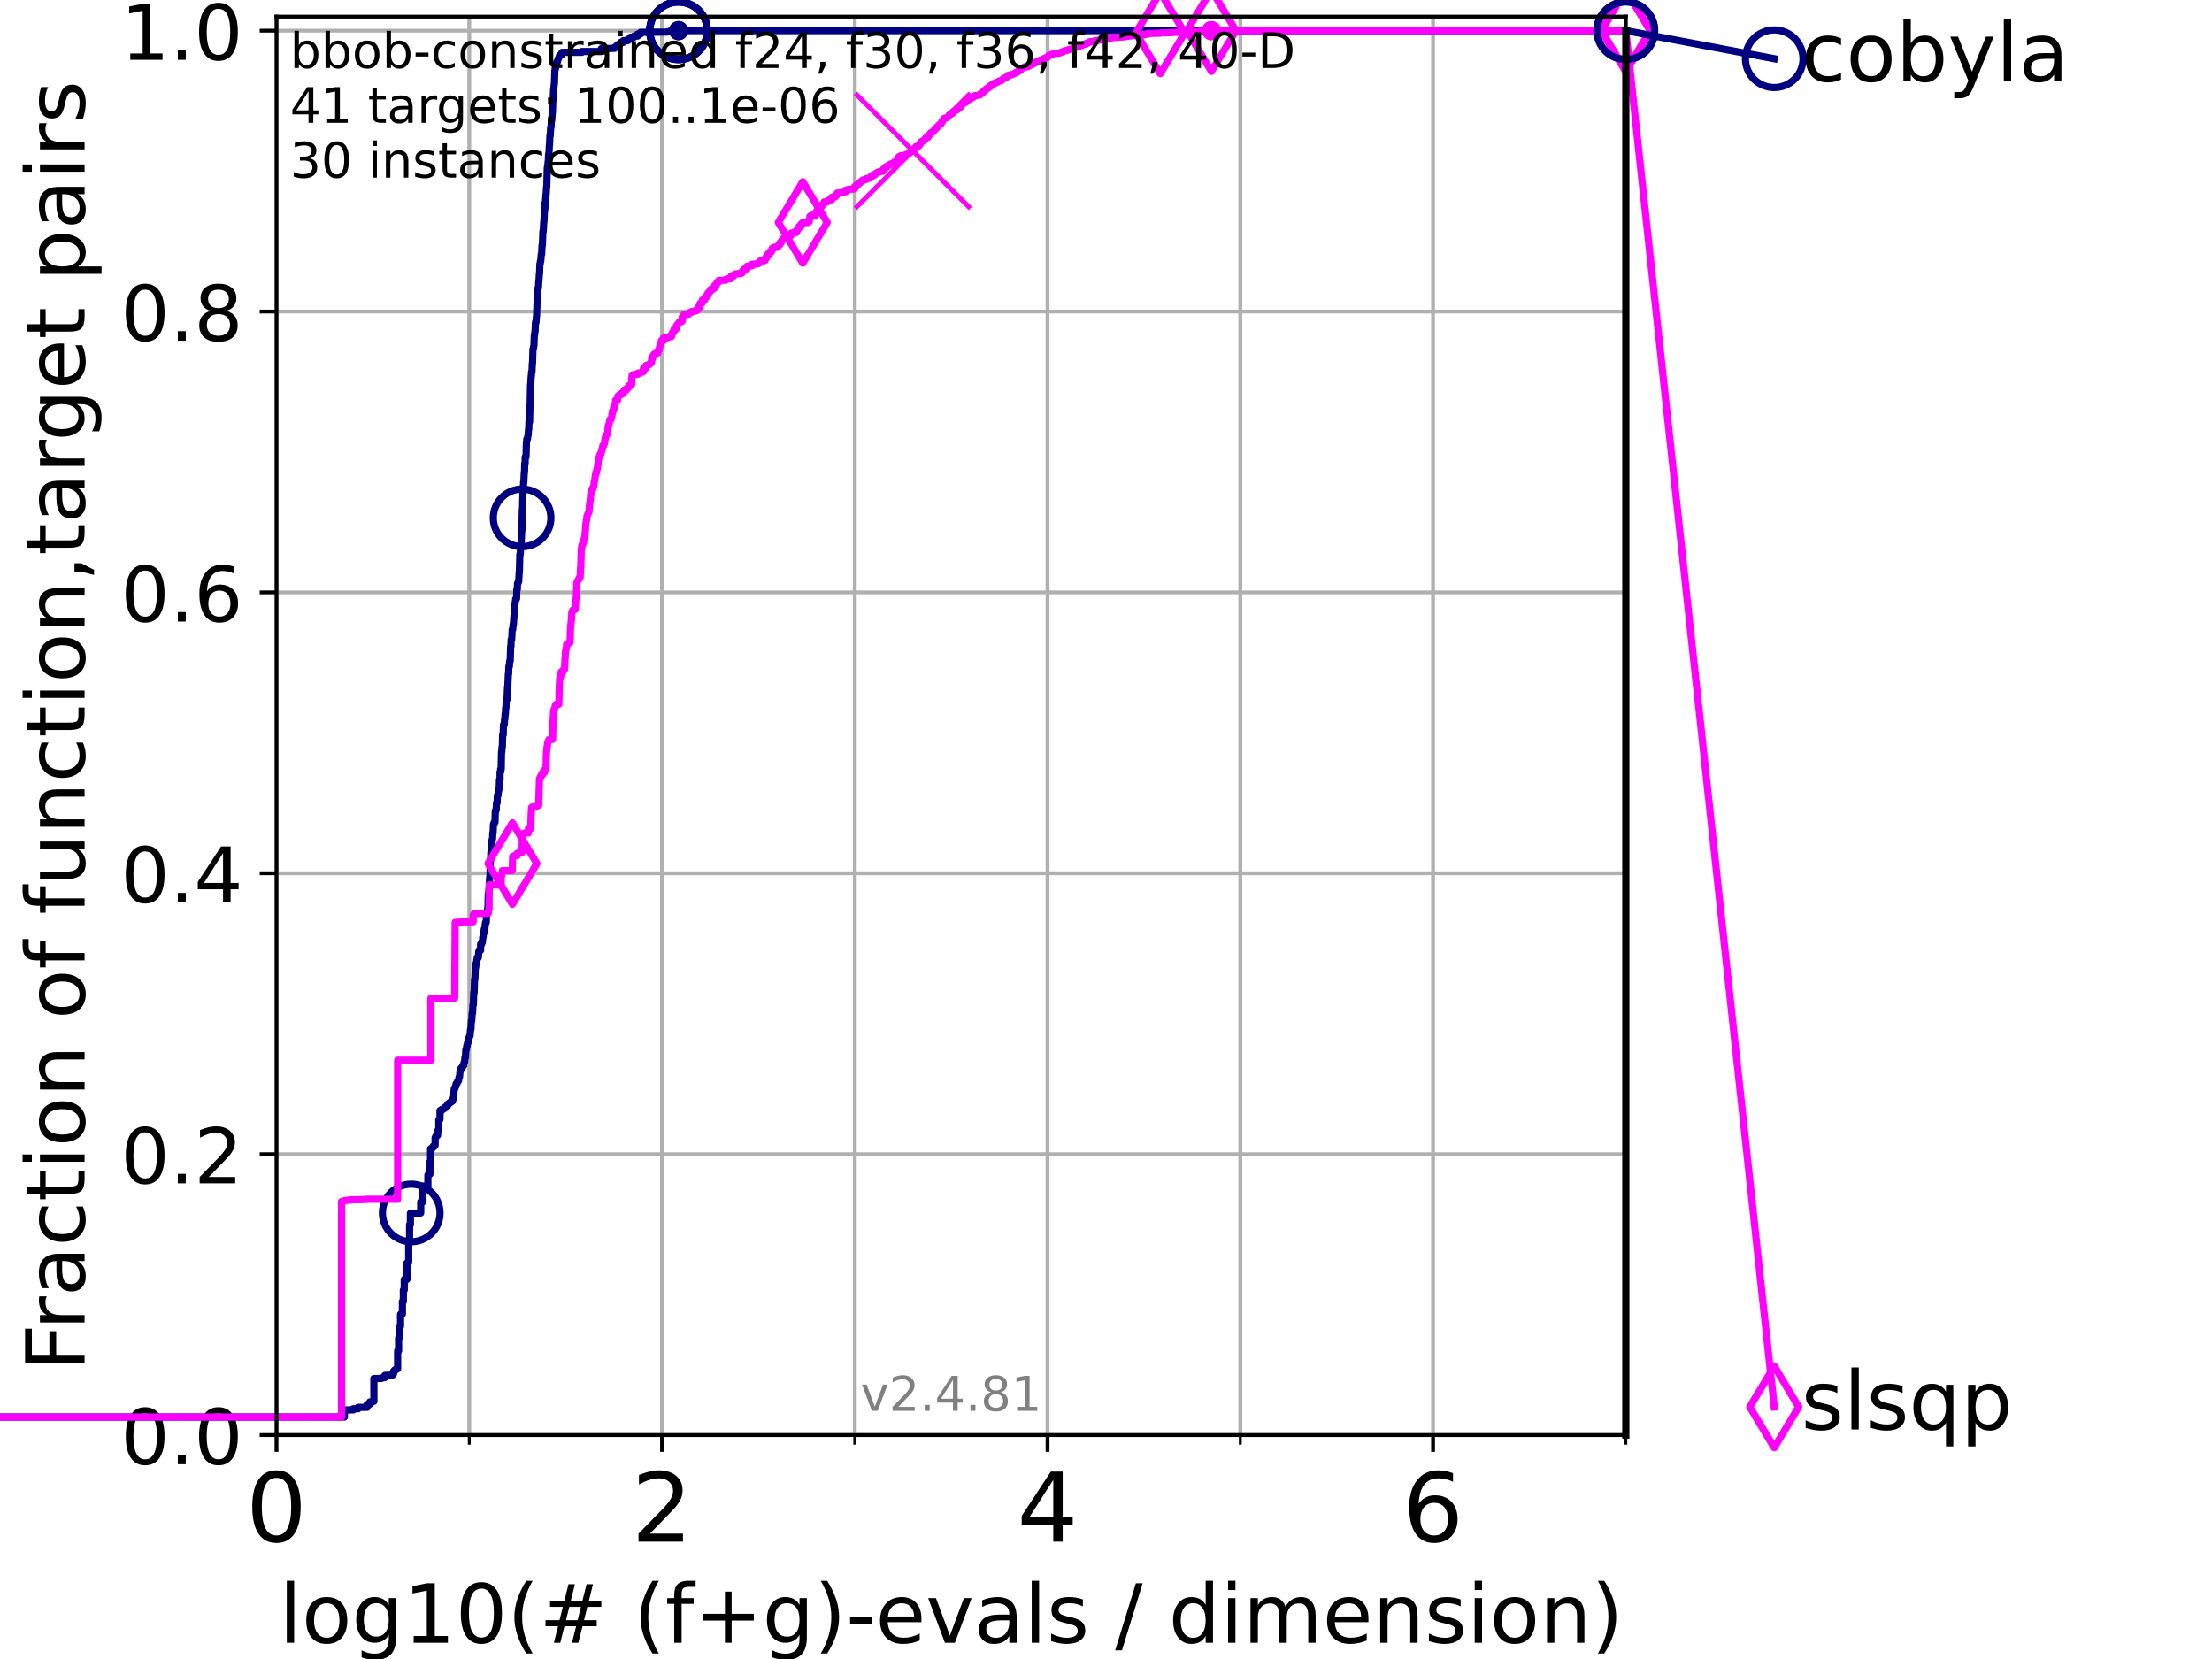<?xml version="1.0" encoding="utf-8" standalone="no"?>
<!DOCTYPE svg PUBLIC "-//W3C//DTD SVG 1.1//EN"
  "http://www.w3.org/Graphics/SVG/1.1/DTD/svg11.dtd">
<!-- Created with matplotlib (https://matplotlib.org/) -->
<svg height="345.6pt" version="1.1" viewBox="0 0 460.8 345.6" width="460.8pt" xmlns="http://www.w3.org/2000/svg" xmlns:xlink="http://www.w3.org/1999/xlink">
 <defs>
  <style type="text/css">*{stroke-linecap:butt;stroke-linejoin:round;}</style>
 </defs>
 <g id="figure_1">
  <g id="patch_1">
   <path d="M 0 345.6 
L 460.8 345.6 
L 460.8 0 
L 0 0 
z
" style="fill:#ffffff;"/>
  </g>
  <g id="axes_1">
   <g id="patch_2">
    <path d="M 57.6 298.944 
L 338.688 298.944 
L 338.688 3.456 
L 57.6 3.456 
z
" style="fill:#ffffff;"/>
   </g>
   <g id="matplotlib.axis_1">
    <g id="xtick_1">
     <g id="line2d_1">
      <path clip-path="url(#p30a5fa2b10)" d="M 57.6 298.944 
L 57.6 3.456 
" style="fill:none;stroke:#b0b0b0;stroke-linecap:square;stroke-width:0.8;"/>
     </g>
     <g id="line2d_2">
      <defs>
       <path d="M 0 0 
L 0 3.5 
" id="mf9bf4ff9ce" style="stroke:#000000;stroke-width:0.8;"/>
      </defs>
      <g>
       <use style="stroke:#000000;stroke-width:0.8;" x="57.6" xlink:href="#mf9bf4ff9ce" y="298.944"/>
      </g>
     </g>
     <g id="text_1">
      <!-- 0 -->
      <g transform="translate(51.237 321.141)scale(0.2 -0.2)">
       <defs>
        <path d="M 31.781 66.406 
Q 24.172 66.406 20.328 58.906 
Q 16.5 51.422 16.5 36.375 
Q 16.5 21.391 20.328 13.891 
Q 24.172 6.391 31.781 6.391 
Q 39.453 6.391 43.281 13.891 
Q 47.125 21.391 47.125 36.375 
Q 47.125 51.422 43.281 58.906 
Q 39.453 66.406 31.781 66.406 
z
M 31.781 74.219 
Q 44.047 74.219 50.516 64.516 
Q 56.984 54.828 56.984 36.375 
Q 56.984 17.969 50.516 8.266 
Q 44.047 -1.422 31.781 -1.422 
Q 19.531 -1.422 13.062 8.266 
Q 6.594 17.969 6.594 36.375 
Q 6.594 54.828 13.062 64.516 
Q 19.531 74.219 31.781 74.219 
z
" id="DejaVuSans-48"/>
       </defs>
       <use xlink:href="#DejaVuSans-48"/>
      </g>
     </g>
    </g>
    <g id="xtick_2">
     <g id="line2d_3">
      <path clip-path="url(#p30a5fa2b10)" d="M 137.911 298.944 
L 137.911 3.456 
" style="fill:none;stroke:#b0b0b0;stroke-linecap:square;stroke-width:0.8;"/>
     </g>
     <g id="line2d_4">
      <g>
       <use style="stroke:#000000;stroke-width:0.8;" x="137.911" xlink:href="#mf9bf4ff9ce" y="298.944"/>
      </g>
     </g>
     <g id="text_2">
      <!-- 2 -->
      <g transform="translate(131.548 321.141)scale(0.2 -0.2)">
       <defs>
        <path d="M 19.188 8.297 
L 53.609 8.297 
L 53.609 0 
L 7.328 0 
L 7.328 8.297 
Q 12.938 14.109 22.625 23.891 
Q 32.328 33.688 34.812 36.531 
Q 39.547 41.844 41.422 45.531 
Q 43.312 49.219 43.312 52.781 
Q 43.312 58.594 39.234 62.25 
Q 35.156 65.922 28.609 65.922 
Q 23.969 65.922 18.812 64.312 
Q 13.672 62.703 7.812 59.422 
L 7.812 69.391 
Q 13.766 71.781 18.938 73 
Q 24.125 74.219 28.422 74.219 
Q 39.75 74.219 46.484 68.547 
Q 53.219 62.891 53.219 53.422 
Q 53.219 48.922 51.531 44.891 
Q 49.859 40.875 45.406 35.406 
Q 44.188 33.984 37.641 27.219 
Q 31.109 20.453 19.188 8.297 
z
" id="DejaVuSans-50"/>
       </defs>
       <use xlink:href="#DejaVuSans-50"/>
      </g>
     </g>
    </g>
    <g id="xtick_3">
     <g id="line2d_5">
      <path clip-path="url(#p30a5fa2b10)" d="M 218.222 298.944 
L 218.222 3.456 
" style="fill:none;stroke:#b0b0b0;stroke-linecap:square;stroke-width:0.8;"/>
     </g>
     <g id="line2d_6">
      <g>
       <use style="stroke:#000000;stroke-width:0.8;" x="218.222" xlink:href="#mf9bf4ff9ce" y="298.944"/>
      </g>
     </g>
     <g id="text_3">
      <!-- 4 -->
      <g transform="translate(211.859 321.141)scale(0.2 -0.2)">
       <defs>
        <path d="M 37.797 64.312 
L 12.891 25.391 
L 37.797 25.391 
z
M 35.203 72.906 
L 47.609 72.906 
L 47.609 25.391 
L 58.016 25.391 
L 58.016 17.188 
L 47.609 17.188 
L 47.609 0 
L 37.797 0 
L 37.797 17.188 
L 4.891 17.188 
L 4.891 26.703 
z
" id="DejaVuSans-52"/>
       </defs>
       <use xlink:href="#DejaVuSans-52"/>
      </g>
     </g>
    </g>
    <g id="xtick_4">
     <g id="line2d_7">
      <path clip-path="url(#p30a5fa2b10)" d="M 298.533 298.944 
L 298.533 3.456 
" style="fill:none;stroke:#b0b0b0;stroke-linecap:square;stroke-width:0.8;"/>
     </g>
     <g id="line2d_8">
      <g>
       <use style="stroke:#000000;stroke-width:0.8;" x="298.533" xlink:href="#mf9bf4ff9ce" y="298.944"/>
      </g>
     </g>
     <g id="text_4">
      <!-- 6 -->
      <g transform="translate(292.17 321.141)scale(0.2 -0.2)">
       <defs>
        <path d="M 33.016 40.375 
Q 26.375 40.375 22.484 35.828 
Q 18.609 31.297 18.609 23.391 
Q 18.609 15.531 22.484 10.953 
Q 26.375 6.391 33.016 6.391 
Q 39.656 6.391 43.531 10.953 
Q 47.406 15.531 47.406 23.391 
Q 47.406 31.297 43.531 35.828 
Q 39.656 40.375 33.016 40.375 
z
M 52.594 71.297 
L 52.594 62.312 
Q 48.875 64.062 45.094 64.984 
Q 41.312 65.922 37.594 65.922 
Q 27.828 65.922 22.672 59.328 
Q 17.531 52.734 16.797 39.406 
Q 19.672 43.656 24.016 45.922 
Q 28.375 48.188 33.594 48.188 
Q 44.578 48.188 50.953 41.516 
Q 57.328 34.859 57.328 23.391 
Q 57.328 12.156 50.688 5.359 
Q 44.047 -1.422 33.016 -1.422 
Q 20.359 -1.422 13.672 8.266 
Q 6.984 17.969 6.984 36.375 
Q 6.984 53.656 15.188 63.938 
Q 23.391 74.219 37.203 74.219 
Q 40.922 74.219 44.703 73.484 
Q 48.484 72.75 52.594 71.297 
z
" id="DejaVuSans-54"/>
       </defs>
       <use xlink:href="#DejaVuSans-54"/>
      </g>
     </g>
    </g>
    <g id="xtick_5">
     <g id="line2d_9">
      <path clip-path="url(#p30a5fa2b10)" d="M 97.755 298.944 
L 97.755 3.456 
" style="fill:none;stroke:#b0b0b0;stroke-linecap:square;stroke-width:0.8;"/>
     </g>
     <g id="line2d_10">
      <defs>
       <path d="M 0 0 
L 0 2 
" id="m5dc51aa0cb" style="stroke:#000000;stroke-width:0.6;"/>
      </defs>
      <g>
       <use style="stroke:#000000;stroke-width:0.6;" x="97.755" xlink:href="#m5dc51aa0cb" y="298.944"/>
      </g>
     </g>
    </g>
    <g id="xtick_6">
     <g id="line2d_11">
      <path clip-path="url(#p30a5fa2b10)" d="M 178.066 298.944 
L 178.066 3.456 
" style="fill:none;stroke:#b0b0b0;stroke-linecap:square;stroke-width:0.8;"/>
     </g>
     <g id="line2d_12">
      <g>
       <use style="stroke:#000000;stroke-width:0.6;" x="178.066" xlink:href="#m5dc51aa0cb" y="298.944"/>
      </g>
     </g>
    </g>
    <g id="xtick_7">
     <g id="line2d_13">
      <path clip-path="url(#p30a5fa2b10)" d="M 258.377 298.944 
L 258.377 3.456 
" style="fill:none;stroke:#b0b0b0;stroke-linecap:square;stroke-width:0.8;"/>
     </g>
     <g id="line2d_14">
      <g>
       <use style="stroke:#000000;stroke-width:0.6;" x="258.377" xlink:href="#m5dc51aa0cb" y="298.944"/>
      </g>
     </g>
    </g>
    <g id="xtick_8">
     <g id="line2d_15">
      <path clip-path="url(#p30a5fa2b10)" d="M 338.688 298.944 
L 338.688 3.456 
" style="fill:none;stroke:#b0b0b0;stroke-linecap:square;stroke-width:0.8;"/>
     </g>
     <g id="line2d_16">
      <g>
       <use style="stroke:#000000;stroke-width:0.6;" x="338.688" xlink:href="#m5dc51aa0cb" y="298.944"/>
      </g>
     </g>
    </g>
    <g id="text_5">
     <!-- log10(# (f+g)-evals / dimension) -->
     <g transform="translate(58.145 342.218)scale(0.17 -0.17)">
      <defs>
       <path d="M 9.422 75.984 
L 18.406 75.984 
L 18.406 0 
L 9.422 0 
z
" id="DejaVuSans-108"/>
       <path d="M 30.609 48.391 
Q 23.391 48.391 19.188 42.75 
Q 14.984 37.109 14.984 27.297 
Q 14.984 17.484 19.156 11.844 
Q 23.344 6.203 30.609 6.203 
Q 37.797 6.203 41.984 11.859 
Q 46.188 17.531 46.188 27.297 
Q 46.188 37.016 41.984 42.703 
Q 37.797 48.391 30.609 48.391 
z
M 30.609 56 
Q 42.328 56 49.016 48.375 
Q 55.719 40.766 55.719 27.297 
Q 55.719 13.875 49.016 6.219 
Q 42.328 -1.422 30.609 -1.422 
Q 18.844 -1.422 12.172 6.219 
Q 5.516 13.875 5.516 27.297 
Q 5.516 40.766 12.172 48.375 
Q 18.844 56 30.609 56 
z
" id="DejaVuSans-111"/>
       <path d="M 45.406 27.984 
Q 45.406 37.75 41.375 43.109 
Q 37.359 48.484 30.078 48.484 
Q 22.859 48.484 18.828 43.109 
Q 14.797 37.75 14.797 27.984 
Q 14.797 18.266 18.828 12.891 
Q 22.859 7.516 30.078 7.516 
Q 37.359 7.516 41.375 12.891 
Q 45.406 18.266 45.406 27.984 
z
M 54.391 6.781 
Q 54.391 -7.172 48.188 -13.984 
Q 42 -20.797 29.203 -20.797 
Q 24.469 -20.797 20.266 -20.094 
Q 16.062 -19.391 12.109 -17.922 
L 12.109 -9.188 
Q 16.062 -11.328 19.922 -12.344 
Q 23.781 -13.375 27.781 -13.375 
Q 36.625 -13.375 41.016 -8.766 
Q 45.406 -4.156 45.406 5.172 
L 45.406 9.625 
Q 42.625 4.781 38.281 2.391 
Q 33.938 0 27.875 0 
Q 17.828 0 11.672 7.656 
Q 5.516 15.328 5.516 27.984 
Q 5.516 40.672 11.672 48.328 
Q 17.828 56 27.875 56 
Q 33.938 56 38.281 53.609 
Q 42.625 51.219 45.406 46.391 
L 45.406 54.688 
L 54.391 54.688 
z
" id="DejaVuSans-103"/>
       <path d="M 12.406 8.297 
L 28.516 8.297 
L 28.516 63.922 
L 10.984 60.406 
L 10.984 69.391 
L 28.422 72.906 
L 38.281 72.906 
L 38.281 8.297 
L 54.391 8.297 
L 54.391 0 
L 12.406 0 
z
" id="DejaVuSans-49"/>
       <path d="M 31 75.875 
Q 24.469 64.656 21.281 53.656 
Q 18.109 42.672 18.109 31.391 
Q 18.109 20.125 21.312 9.062 
Q 24.516 -2 31 -13.188 
L 23.188 -13.188 
Q 15.875 -1.703 12.234 9.375 
Q 8.594 20.453 8.594 31.391 
Q 8.594 42.281 12.203 53.312 
Q 15.828 64.359 23.188 75.875 
z
" id="DejaVuSans-40"/>
       <path d="M 51.125 44 
L 36.922 44 
L 32.812 27.688 
L 47.125 27.688 
z
M 43.797 71.781 
L 38.719 51.516 
L 52.984 51.516 
L 58.109 71.781 
L 65.922 71.781 
L 60.891 51.516 
L 76.125 51.516 
L 76.125 44 
L 58.984 44 
L 54.984 27.688 
L 70.516 27.688 
L 70.516 20.219 
L 53.078 20.219 
L 48 0 
L 40.188 0 
L 45.219 20.219 
L 30.906 20.219 
L 25.875 0 
L 18.016 0 
L 23.094 20.219 
L 7.719 20.219 
L 7.719 27.688 
L 24.906 27.688 
L 29 44 
L 13.281 44 
L 13.281 51.516 
L 30.906 51.516 
L 35.891 71.781 
z
" id="DejaVuSans-35"/>
       <path id="DejaVuSans-32"/>
       <path d="M 37.109 75.984 
L 37.109 68.5 
L 28.516 68.5 
Q 23.688 68.5 21.797 66.547 
Q 19.922 64.594 19.922 59.516 
L 19.922 54.688 
L 34.719 54.688 
L 34.719 47.703 
L 19.922 47.703 
L 19.922 0 
L 10.891 0 
L 10.891 47.703 
L 2.297 47.703 
L 2.297 54.688 
L 10.891 54.688 
L 10.891 58.5 
Q 10.891 67.625 15.141 71.797 
Q 19.391 75.984 28.609 75.984 
z
" id="DejaVuSans-102"/>
       <path d="M 46 62.703 
L 46 35.5 
L 73.188 35.5 
L 73.188 27.203 
L 46 27.203 
L 46 0 
L 37.797 0 
L 37.797 27.203 
L 10.594 27.203 
L 10.594 35.5 
L 37.797 35.5 
L 37.797 62.703 
z
" id="DejaVuSans-43"/>
       <path d="M 8.016 75.875 
L 15.828 75.875 
Q 23.141 64.359 26.781 53.312 
Q 30.422 42.281 30.422 31.391 
Q 30.422 20.453 26.781 9.375 
Q 23.141 -1.703 15.828 -13.188 
L 8.016 -13.188 
Q 14.5 -2 17.703 9.062 
Q 20.906 20.125 20.906 31.391 
Q 20.906 42.672 17.703 53.656 
Q 14.5 64.656 8.016 75.875 
z
" id="DejaVuSans-41"/>
       <path d="M 4.891 31.391 
L 31.203 31.391 
L 31.203 23.391 
L 4.891 23.391 
z
" id="DejaVuSans-45"/>
       <path d="M 56.203 29.594 
L 56.203 25.203 
L 14.891 25.203 
Q 15.484 15.922 20.484 11.062 
Q 25.484 6.203 34.422 6.203 
Q 39.594 6.203 44.453 7.469 
Q 49.312 8.734 54.109 11.281 
L 54.109 2.781 
Q 49.266 0.734 44.188 -0.344 
Q 39.109 -1.422 33.891 -1.422 
Q 20.797 -1.422 13.156 6.188 
Q 5.516 13.812 5.516 26.812 
Q 5.516 40.234 12.766 48.109 
Q 20.016 56 32.328 56 
Q 43.359 56 49.781 48.891 
Q 56.203 41.797 56.203 29.594 
z
M 47.219 32.234 
Q 47.125 39.594 43.094 43.984 
Q 39.062 48.391 32.422 48.391 
Q 24.906 48.391 20.391 44.141 
Q 15.875 39.891 15.188 32.172 
z
" id="DejaVuSans-101"/>
       <path d="M 2.984 54.688 
L 12.5 54.688 
L 29.594 8.797 
L 46.688 54.688 
L 56.203 54.688 
L 35.688 0 
L 23.484 0 
z
" id="DejaVuSans-118"/>
       <path d="M 34.281 27.484 
Q 23.391 27.484 19.188 25 
Q 14.984 22.516 14.984 16.5 
Q 14.984 11.719 18.141 8.906 
Q 21.297 6.109 26.703 6.109 
Q 34.188 6.109 38.703 11.406 
Q 43.219 16.703 43.219 25.484 
L 43.219 27.484 
z
M 52.203 31.203 
L 52.203 0 
L 43.219 0 
L 43.219 8.297 
Q 40.141 3.328 35.547 0.953 
Q 30.953 -1.422 24.312 -1.422 
Q 15.922 -1.422 10.953 3.297 
Q 6 8.016 6 15.922 
Q 6 25.141 12.172 29.828 
Q 18.359 34.516 30.609 34.516 
L 43.219 34.516 
L 43.219 35.406 
Q 43.219 41.609 39.141 45 
Q 35.062 48.391 27.688 48.391 
Q 23 48.391 18.547 47.266 
Q 14.109 46.141 10.016 43.891 
L 10.016 52.203 
Q 14.938 54.109 19.578 55.047 
Q 24.219 56 28.609 56 
Q 40.484 56 46.344 49.844 
Q 52.203 43.703 52.203 31.203 
z
" id="DejaVuSans-97"/>
       <path d="M 44.281 53.078 
L 44.281 44.578 
Q 40.484 46.531 36.375 47.5 
Q 32.281 48.484 27.875 48.484 
Q 21.188 48.484 17.844 46.438 
Q 14.5 44.391 14.5 40.281 
Q 14.5 37.156 16.891 35.375 
Q 19.281 33.594 26.516 31.984 
L 29.594 31.297 
Q 39.156 29.25 43.188 25.516 
Q 47.219 21.781 47.219 15.094 
Q 47.219 7.469 41.188 3.016 
Q 35.156 -1.422 24.609 -1.422 
Q 20.219 -1.422 15.453 -0.562 
Q 10.688 0.297 5.422 2 
L 5.422 11.281 
Q 10.406 8.688 15.234 7.391 
Q 20.062 6.109 24.812 6.109 
Q 31.156 6.109 34.562 8.281 
Q 37.984 10.453 37.984 14.406 
Q 37.984 18.062 35.516 20.016 
Q 33.062 21.969 24.703 23.781 
L 21.578 24.516 
Q 13.234 26.266 9.516 29.906 
Q 5.812 33.547 5.812 39.891 
Q 5.812 47.609 11.281 51.797 
Q 16.75 56 26.812 56 
Q 31.781 56 36.172 55.266 
Q 40.578 54.547 44.281 53.078 
z
" id="DejaVuSans-115"/>
       <path d="M 25.391 72.906 
L 33.688 72.906 
L 8.297 -9.281 
L 0 -9.281 
z
" id="DejaVuSans-47"/>
       <path d="M 45.406 46.391 
L 45.406 75.984 
L 54.391 75.984 
L 54.391 0 
L 45.406 0 
L 45.406 8.203 
Q 42.578 3.328 38.25 0.953 
Q 33.938 -1.422 27.875 -1.422 
Q 17.969 -1.422 11.734 6.484 
Q 5.516 14.406 5.516 27.297 
Q 5.516 40.188 11.734 48.094 
Q 17.969 56 27.875 56 
Q 33.938 56 38.25 53.625 
Q 42.578 51.266 45.406 46.391 
z
M 14.797 27.297 
Q 14.797 17.391 18.875 11.75 
Q 22.953 6.109 30.078 6.109 
Q 37.203 6.109 41.297 11.75 
Q 45.406 17.391 45.406 27.297 
Q 45.406 37.203 41.297 42.844 
Q 37.203 48.484 30.078 48.484 
Q 22.953 48.484 18.875 42.844 
Q 14.797 37.203 14.797 27.297 
z
" id="DejaVuSans-100"/>
       <path d="M 9.422 54.688 
L 18.406 54.688 
L 18.406 0 
L 9.422 0 
z
M 9.422 75.984 
L 18.406 75.984 
L 18.406 64.594 
L 9.422 64.594 
z
" id="DejaVuSans-105"/>
       <path d="M 52 44.188 
Q 55.375 50.25 60.062 53.125 
Q 64.75 56 71.094 56 
Q 79.641 56 84.281 50.016 
Q 88.922 44.047 88.922 33.016 
L 88.922 0 
L 79.891 0 
L 79.891 32.719 
Q 79.891 40.578 77.094 44.375 
Q 74.312 48.188 68.609 48.188 
Q 61.625 48.188 57.562 43.547 
Q 53.516 38.922 53.516 30.906 
L 53.516 0 
L 44.484 0 
L 44.484 32.719 
Q 44.484 40.625 41.703 44.406 
Q 38.922 48.188 33.109 48.188 
Q 26.219 48.188 22.156 43.531 
Q 18.109 38.875 18.109 30.906 
L 18.109 0 
L 9.078 0 
L 9.078 54.688 
L 18.109 54.688 
L 18.109 46.188 
Q 21.188 51.219 25.484 53.609 
Q 29.781 56 35.688 56 
Q 41.656 56 45.828 52.969 
Q 50 49.953 52 44.188 
z
" id="DejaVuSans-109"/>
       <path d="M 54.891 33.016 
L 54.891 0 
L 45.906 0 
L 45.906 32.719 
Q 45.906 40.484 42.875 44.328 
Q 39.844 48.188 33.797 48.188 
Q 26.516 48.188 22.312 43.547 
Q 18.109 38.922 18.109 30.906 
L 18.109 0 
L 9.078 0 
L 9.078 54.688 
L 18.109 54.688 
L 18.109 46.188 
Q 21.344 51.125 25.703 53.562 
Q 30.078 56 35.797 56 
Q 45.219 56 50.047 50.172 
Q 54.891 44.344 54.891 33.016 
z
" id="DejaVuSans-110"/>
      </defs>
      <use xlink:href="#DejaVuSans-108"/>
      <use x="27.783" xlink:href="#DejaVuSans-111"/>
      <use x="88.965" xlink:href="#DejaVuSans-103"/>
      <use x="152.441" xlink:href="#DejaVuSans-49"/>
      <use x="216.064" xlink:href="#DejaVuSans-48"/>
      <use x="279.688" xlink:href="#DejaVuSans-40"/>
      <use x="318.701" xlink:href="#DejaVuSans-35"/>
      <use x="402.49" xlink:href="#DejaVuSans-32"/>
      <use x="434.277" xlink:href="#DejaVuSans-40"/>
      <use x="473.291" xlink:href="#DejaVuSans-102"/>
      <use x="508.496" xlink:href="#DejaVuSans-43"/>
      <use x="592.285" xlink:href="#DejaVuSans-103"/>
      <use x="655.762" xlink:href="#DejaVuSans-41"/>
      <use x="694.775" xlink:href="#DejaVuSans-45"/>
      <use x="730.859" xlink:href="#DejaVuSans-101"/>
      <use x="792.383" xlink:href="#DejaVuSans-118"/>
      <use x="851.562" xlink:href="#DejaVuSans-97"/>
      <use x="912.842" xlink:href="#DejaVuSans-108"/>
      <use x="940.625" xlink:href="#DejaVuSans-115"/>
      <use x="992.725" xlink:href="#DejaVuSans-32"/>
      <use x="1024.512" xlink:href="#DejaVuSans-47"/>
      <use x="1058.203" xlink:href="#DejaVuSans-32"/>
      <use x="1089.99" xlink:href="#DejaVuSans-100"/>
      <use x="1153.467" xlink:href="#DejaVuSans-105"/>
      <use x="1181.25" xlink:href="#DejaVuSans-109"/>
      <use x="1278.662" xlink:href="#DejaVuSans-101"/>
      <use x="1340.186" xlink:href="#DejaVuSans-110"/>
      <use x="1403.564" xlink:href="#DejaVuSans-115"/>
      <use x="1455.664" xlink:href="#DejaVuSans-105"/>
      <use x="1483.447" xlink:href="#DejaVuSans-111"/>
      <use x="1544.629" xlink:href="#DejaVuSans-110"/>
      <use x="1608.008" xlink:href="#DejaVuSans-41"/>
     </g>
    </g>
   </g>
   <g id="matplotlib.axis_2">
    <g id="ytick_1">
     <g id="line2d_17">
      <path clip-path="url(#p30a5fa2b10)" d="M 57.6 298.944 
L 338.688 298.944 
" style="fill:none;stroke:#b0b0b0;stroke-linecap:square;stroke-width:0.8;"/>
     </g>
     <g id="line2d_18">
      <defs>
       <path d="M 0 0 
L -3.5 0 
" id="mc75a016901" style="stroke:#000000;stroke-width:0.8;"/>
      </defs>
      <g>
       <use style="stroke:#000000;stroke-width:0.8;" x="57.6" xlink:href="#mc75a016901" y="298.944"/>
      </g>
     </g>
     <g id="text_6">
      <!-- 0.0 -->
      <g transform="translate(25.155 305.023)scale(0.16 -0.16)">
       <defs>
        <path d="M 10.688 12.406 
L 21 12.406 
L 21 0 
L 10.688 0 
z
" id="DejaVuSans-46"/>
       </defs>
       <use xlink:href="#DejaVuSans-48"/>
       <use x="63.623" xlink:href="#DejaVuSans-46"/>
       <use x="95.41" xlink:href="#DejaVuSans-48"/>
      </g>
     </g>
    </g>
    <g id="ytick_2">
     <g id="line2d_19">
      <path clip-path="url(#p30a5fa2b10)" d="M 57.6 240.432 
L 338.688 240.432 
" style="fill:none;stroke:#b0b0b0;stroke-linecap:square;stroke-width:0.8;"/>
     </g>
     <g id="line2d_20">
      <g>
       <use style="stroke:#000000;stroke-width:0.8;" x="57.6" xlink:href="#mc75a016901" y="240.432"/>
      </g>
     </g>
     <g id="text_7">
      <!-- 0.2 -->
      <g transform="translate(25.155 246.51)scale(0.16 -0.16)">
       <use xlink:href="#DejaVuSans-48"/>
       <use x="63.623" xlink:href="#DejaVuSans-46"/>
       <use x="95.41" xlink:href="#DejaVuSans-50"/>
      </g>
     </g>
    </g>
    <g id="ytick_3">
     <g id="line2d_21">
      <path clip-path="url(#p30a5fa2b10)" d="M 57.6 181.919 
L 338.688 181.919 
" style="fill:none;stroke:#b0b0b0;stroke-linecap:square;stroke-width:0.8;"/>
     </g>
     <g id="line2d_22">
      <g>
       <use style="stroke:#000000;stroke-width:0.8;" x="57.6" xlink:href="#mc75a016901" y="181.919"/>
      </g>
     </g>
     <g id="text_8">
      <!-- 0.4 -->
      <g transform="translate(25.155 187.998)scale(0.16 -0.16)">
       <use xlink:href="#DejaVuSans-48"/>
       <use x="63.623" xlink:href="#DejaVuSans-46"/>
       <use x="95.41" xlink:href="#DejaVuSans-52"/>
      </g>
     </g>
    </g>
    <g id="ytick_4">
     <g id="line2d_23">
      <path clip-path="url(#p30a5fa2b10)" d="M 57.6 123.407 
L 338.688 123.407 
" style="fill:none;stroke:#b0b0b0;stroke-linecap:square;stroke-width:0.8;"/>
     </g>
     <g id="line2d_24">
      <g>
       <use style="stroke:#000000;stroke-width:0.8;" x="57.6" xlink:href="#mc75a016901" y="123.407"/>
      </g>
     </g>
     <g id="text_9">
      <!-- 0.6 -->
      <g transform="translate(25.155 129.485)scale(0.16 -0.16)">
       <use xlink:href="#DejaVuSans-48"/>
       <use x="63.623" xlink:href="#DejaVuSans-46"/>
       <use x="95.41" xlink:href="#DejaVuSans-54"/>
      </g>
     </g>
    </g>
    <g id="ytick_5">
     <g id="line2d_25">
      <path clip-path="url(#p30a5fa2b10)" d="M 57.6 64.894 
L 338.688 64.894 
" style="fill:none;stroke:#b0b0b0;stroke-linecap:square;stroke-width:0.8;"/>
     </g>
     <g id="line2d_26">
      <g>
       <use style="stroke:#000000;stroke-width:0.8;" x="57.6" xlink:href="#mc75a016901" y="64.894"/>
      </g>
     </g>
     <g id="text_10">
      <!-- 0.8 -->
      <g transform="translate(25.155 70.973)scale(0.16 -0.16)">
       <defs>
        <path d="M 31.781 34.625 
Q 24.75 34.625 20.719 30.859 
Q 16.703 27.094 16.703 20.516 
Q 16.703 13.922 20.719 10.156 
Q 24.75 6.391 31.781 6.391 
Q 38.812 6.391 42.859 10.172 
Q 46.922 13.969 46.922 20.516 
Q 46.922 27.094 42.891 30.859 
Q 38.875 34.625 31.781 34.625 
z
M 21.922 38.812 
Q 15.578 40.375 12.031 44.719 
Q 8.5 49.078 8.5 55.328 
Q 8.5 64.062 14.719 69.141 
Q 20.953 74.219 31.781 74.219 
Q 42.672 74.219 48.875 69.141 
Q 55.078 64.062 55.078 55.328 
Q 55.078 49.078 51.531 44.719 
Q 48 40.375 41.703 38.812 
Q 48.828 37.156 52.797 32.312 
Q 56.781 27.484 56.781 20.516 
Q 56.781 9.906 50.312 4.234 
Q 43.844 -1.422 31.781 -1.422 
Q 19.734 -1.422 13.25 4.234 
Q 6.781 9.906 6.781 20.516 
Q 6.781 27.484 10.781 32.312 
Q 14.797 37.156 21.922 38.812 
z
M 18.312 54.391 
Q 18.312 48.734 21.844 45.562 
Q 25.391 42.391 31.781 42.391 
Q 38.141 42.391 41.719 45.562 
Q 45.312 48.734 45.312 54.391 
Q 45.312 60.062 41.719 63.234 
Q 38.141 66.406 31.781 66.406 
Q 25.391 66.406 21.844 63.234 
Q 18.312 60.062 18.312 54.391 
z
" id="DejaVuSans-56"/>
       </defs>
       <use xlink:href="#DejaVuSans-48"/>
       <use x="63.623" xlink:href="#DejaVuSans-46"/>
       <use x="95.41" xlink:href="#DejaVuSans-56"/>
      </g>
     </g>
    </g>
    <g id="ytick_6">
     <g id="line2d_27">
      <path clip-path="url(#p30a5fa2b10)" d="M 57.6 6.382 
L 338.688 6.382 
" style="fill:none;stroke:#b0b0b0;stroke-linecap:square;stroke-width:0.8;"/>
     </g>
     <g id="line2d_28">
      <g>
       <use style="stroke:#000000;stroke-width:0.8;" x="57.6" xlink:href="#mc75a016901" y="6.382"/>
      </g>
     </g>
     <g id="text_11">
      <!-- 1.0 -->
      <g transform="translate(25.155 12.46)scale(0.16 -0.16)">
       <use xlink:href="#DejaVuSans-49"/>
       <use x="63.623" xlink:href="#DejaVuSans-46"/>
       <use x="95.41" xlink:href="#DejaVuSans-48"/>
      </g>
     </g>
    </g>
    <g id="text_12">
     <!-- Fraction of function,target pairs -->
     <g transform="translate(17.62 285.585)rotate(-90)scale(0.17 -0.17)">
      <defs>
       <path d="M 9.812 72.906 
L 51.703 72.906 
L 51.703 64.594 
L 19.672 64.594 
L 19.672 43.109 
L 48.578 43.109 
L 48.578 34.812 
L 19.672 34.812 
L 19.672 0 
L 9.812 0 
z
" id="DejaVuSans-70"/>
       <path d="M 41.109 46.297 
Q 39.594 47.172 37.812 47.578 
Q 36.031 48 33.891 48 
Q 26.266 48 22.188 43.047 
Q 18.109 38.094 18.109 28.812 
L 18.109 0 
L 9.078 0 
L 9.078 54.688 
L 18.109 54.688 
L 18.109 46.188 
Q 20.953 51.172 25.484 53.578 
Q 30.031 56 36.531 56 
Q 37.453 56 38.578 55.875 
Q 39.703 55.766 41.062 55.516 
z
" id="DejaVuSans-114"/>
       <path d="M 48.781 52.594 
L 48.781 44.188 
Q 44.969 46.297 41.141 47.344 
Q 37.312 48.391 33.406 48.391 
Q 24.656 48.391 19.812 42.844 
Q 14.984 37.312 14.984 27.297 
Q 14.984 17.281 19.812 11.734 
Q 24.656 6.203 33.406 6.203 
Q 37.312 6.203 41.141 7.25 
Q 44.969 8.297 48.781 10.406 
L 48.781 2.094 
Q 45.016 0.344 40.984 -0.531 
Q 36.969 -1.422 32.422 -1.422 
Q 20.062 -1.422 12.781 6.344 
Q 5.516 14.109 5.516 27.297 
Q 5.516 40.672 12.859 48.328 
Q 20.219 56 33.016 56 
Q 37.156 56 41.109 55.141 
Q 45.062 54.297 48.781 52.594 
z
" id="DejaVuSans-99"/>
       <path d="M 18.312 70.219 
L 18.312 54.688 
L 36.812 54.688 
L 36.812 47.703 
L 18.312 47.703 
L 18.312 18.016 
Q 18.312 11.328 20.141 9.422 
Q 21.969 7.516 27.594 7.516 
L 36.812 7.516 
L 36.812 0 
L 27.594 0 
Q 17.188 0 13.234 3.875 
Q 9.281 7.766 9.281 18.016 
L 9.281 47.703 
L 2.688 47.703 
L 2.688 54.688 
L 9.281 54.688 
L 9.281 70.219 
z
" id="DejaVuSans-116"/>
       <path d="M 8.5 21.578 
L 8.5 54.688 
L 17.484 54.688 
L 17.484 21.922 
Q 17.484 14.156 20.5 10.266 
Q 23.531 6.391 29.594 6.391 
Q 36.859 6.391 41.078 11.031 
Q 45.312 15.672 45.312 23.688 
L 45.312 54.688 
L 54.297 54.688 
L 54.297 0 
L 45.312 0 
L 45.312 8.406 
Q 42.047 3.422 37.719 1 
Q 33.406 -1.422 27.688 -1.422 
Q 18.266 -1.422 13.375 4.438 
Q 8.5 10.297 8.5 21.578 
z
M 31.109 56 
z
" id="DejaVuSans-117"/>
       <path d="M 11.719 12.406 
L 22.016 12.406 
L 22.016 4 
L 14.016 -11.625 
L 7.719 -11.625 
L 11.719 4 
z
" id="DejaVuSans-44"/>
       <path d="M 18.109 8.203 
L 18.109 -20.797 
L 9.078 -20.797 
L 9.078 54.688 
L 18.109 54.688 
L 18.109 46.391 
Q 20.953 51.266 25.266 53.625 
Q 29.594 56 35.594 56 
Q 45.562 56 51.781 48.094 
Q 58.016 40.188 58.016 27.297 
Q 58.016 14.406 51.781 6.484 
Q 45.562 -1.422 35.594 -1.422 
Q 29.594 -1.422 25.266 0.953 
Q 20.953 3.328 18.109 8.203 
z
M 48.688 27.297 
Q 48.688 37.203 44.609 42.844 
Q 40.531 48.484 33.406 48.484 
Q 26.266 48.484 22.188 42.844 
Q 18.109 37.203 18.109 27.297 
Q 18.109 17.391 22.188 11.75 
Q 26.266 6.109 33.406 6.109 
Q 40.531 6.109 44.609 11.75 
Q 48.688 17.391 48.688 27.297 
z
" id="DejaVuSans-112"/>
      </defs>
      <use xlink:href="#DejaVuSans-70"/>
      <use x="50.27" xlink:href="#DejaVuSans-114"/>
      <use x="91.383" xlink:href="#DejaVuSans-97"/>
      <use x="152.662" xlink:href="#DejaVuSans-99"/>
      <use x="207.643" xlink:href="#DejaVuSans-116"/>
      <use x="246.852" xlink:href="#DejaVuSans-105"/>
      <use x="274.635" xlink:href="#DejaVuSans-111"/>
      <use x="335.816" xlink:href="#DejaVuSans-110"/>
      <use x="399.195" xlink:href="#DejaVuSans-32"/>
      <use x="430.982" xlink:href="#DejaVuSans-111"/>
      <use x="492.164" xlink:href="#DejaVuSans-102"/>
      <use x="527.369" xlink:href="#DejaVuSans-32"/>
      <use x="559.156" xlink:href="#DejaVuSans-102"/>
      <use x="594.361" xlink:href="#DejaVuSans-117"/>
      <use x="657.74" xlink:href="#DejaVuSans-110"/>
      <use x="721.119" xlink:href="#DejaVuSans-99"/>
      <use x="776.1" xlink:href="#DejaVuSans-116"/>
      <use x="815.309" xlink:href="#DejaVuSans-105"/>
      <use x="843.092" xlink:href="#DejaVuSans-111"/>
      <use x="904.273" xlink:href="#DejaVuSans-110"/>
      <use x="967.652" xlink:href="#DejaVuSans-44"/>
      <use x="999.439" xlink:href="#DejaVuSans-116"/>
      <use x="1038.648" xlink:href="#DejaVuSans-97"/>
      <use x="1099.928" xlink:href="#DejaVuSans-114"/>
      <use x="1139.291" xlink:href="#DejaVuSans-103"/>
      <use x="1202.768" xlink:href="#DejaVuSans-101"/>
      <use x="1264.291" xlink:href="#DejaVuSans-116"/>
      <use x="1303.5" xlink:href="#DejaVuSans-32"/>
      <use x="1335.287" xlink:href="#DejaVuSans-112"/>
      <use x="1398.764" xlink:href="#DejaVuSans-97"/>
      <use x="1460.043" xlink:href="#DejaVuSans-105"/>
      <use x="1487.826" xlink:href="#DejaVuSans-114"/>
      <use x="1528.939" xlink:href="#DejaVuSans-115"/>
     </g>
    </g>
   </g>
   <g id="line2d_29">
    <defs>
     <path d="M 0 1.5 
C 0.398 1.5 0.779 1.342 1.061 1.061 
C 1.342 0.779 1.5 0.398 1.5 0 
C 1.5 -0.398 1.342 -0.779 1.061 -1.061 
C 0.779 -1.342 0.398 -1.5 0 -1.5 
C -0.398 -1.5 -0.779 -1.342 -1.061 -1.061 
C -1.342 -0.779 -1.5 -0.398 -1.5 0 
C -1.5 0.398 -1.342 0.779 -1.061 1.061 
C -0.779 1.342 -0.398 1.5 0 1.5 
z
" id="me30124324c" style="stroke:#000080;"/>
    </defs>
    <g>
     <use style="fill:#000080;stroke:#000080;" x="141.35" xlink:href="#me30124324c" y="6.382"/>
     <use style="fill:#000080;stroke:#000080;" x="141.35" xlink:href="#me30124324c" y="6.382"/>
    </g>
   </g>
   <g id="line2d_30">
    <path d="M -1 295.198 
L 71.742 295.198 
L 71.742 293.89 
L 72.125 293.89 
L 72.125 293.711 
L 73.579 293.711 
L 73.579 293.473 
L 74.596 293.473 
L 74.596 293.176 
L 76.466 293.176 
L 76.466 292.581 
L 77.047 292.522 
L 77.047 292.046 
L 77.61 292.046 
L 77.61 291.927 
L 77.885 291.927 
L 77.885 287.17 
L 79.447 287.17 
L 79.447 287.051 
L 80.179 286.992 
L 80.179 286.516 
L 81.776 286.457 
L 81.776 286.159 
L 81.993 286.159 
L 81.993 285.624 
L 82.207 285.624 
L 82.207 285.386 
L 82.418 285.386 
L 82.418 285.267 
L 82.627 285.267 
L 82.627 285.148 
L 82.833 285.148 
L 82.833 281.402 
L 83.037 281.402 
L 83.037 278.726 
L 83.239 278.726 
L 83.239 276.288 
L 83.438 276.288 
L 83.438 273.791 
L 83.83 273.731 
L 83.83 271.115 
L 84.023 271.115 
L 84.023 268.736 
L 84.213 268.736 
L 84.213 266.536 
L 84.773 266.536 
L 84.773 263.087 
L 85.136 263.028 
L 85.136 258.271 
L 85.315 258.271 
L 85.315 255.119 
L 85.492 255.119 
L 85.492 252.741 
L 87.644 252.681 
L 87.644 250.362 
L 88.105 250.362 
L 88.105 247.091 
L 89.135 247.091 
L 89.135 244.772 
L 89.419 244.713 
L 89.419 244.594 
L 89.559 244.594 
L 89.559 241.978 
L 89.698 241.978 
L 89.698 239.302 
L 89.973 239.302 
L 89.973 239.123 
L 90.108 239.123 
L 90.108 239.004 
L 90.243 239.004 
L 90.243 238.767 
L 90.509 238.767 
L 90.509 238.588 
L 90.641 238.588 
L 90.641 236.983 
L 90.771 236.983 
L 90.771 236.745 
L 90.901 236.745 
L 90.901 236.507 
L 91.158 236.507 
L 91.158 235.555 
L 91.41 235.555 
L 91.41 233.236 
L 91.659 233.177 
L 91.659 231.334 
L 92.027 231.334 
L 92.027 231.096 
L 92.386 231.036 
L 92.386 230.917 
L 92.622 230.917 
L 92.622 230.739 
L 92.738 230.739 
L 92.738 230.62 
L 92.969 230.62 
L 92.969 230.442 
L 93.197 230.442 
L 93.197 230.144 
L 93.31 230.144 
L 93.31 229.966 
L 93.422 229.966 
L 93.422 229.847 
L 93.645 229.847 
L 93.755 229.609 
L 93.973 229.609 
L 93.973 229.431 
L 94.295 229.371 
L 94.401 228.777 
L 94.506 228.777 
L 94.611 226.874 
L 94.715 226.874 
L 94.818 226.398 
L 94.921 226.398 
L 95.023 225.744 
L 95.226 225.684 
L 95.327 225.209 
L 95.526 225.149 
L 95.625 224.376 
L 95.723 224.376 
L 95.821 223.128 
L 95.918 223.128 
L 96.015 222.533 
L 96.301 222.533 
L 96.396 221.998 
L 96.583 221.998 
L 96.676 221.284 
L 96.769 221.284 
L 96.861 220.273 
L 96.952 220.273 
L 97.044 218.668 
L 97.134 218.668 
L 97.224 217.895 
L 97.314 217.895 
L 97.403 217.122 
L 97.58 217.062 
L 97.668 216.17 
L 97.755 216.17 
L 97.842 215.754 
L 97.929 215.754 
L 98.015 214.446 
L 98.101 214.446 
L 98.186 212.662 
L 98.271 212.662 
L 98.355 211.056 
L 98.439 211.056 
L 98.523 209.332 
L 98.606 209.332 
L 98.689 206.775 
L 98.772 206.775 
L 98.854 203.98 
L 98.935 203.98 
L 99.017 201.542 
L 99.098 201.542 
L 99.178 200.65 
L 99.258 200.65 
L 99.338 199.937 
L 99.418 199.937 
L 99.418 199.461 
L 99.654 199.461 
L 99.732 198.212 
L 99.809 198.212 
L 99.809 197.974 
L 100.117 197.974 
L 100.117 196.666 
L 100.344 196.666 
L 100.344 196.25 
L 100.493 196.25 
L 100.568 195.239 
L 100.642 195.239 
L 100.716 194.288 
L 100.862 194.288 
L 100.862 193.574 
L 101.007 193.574 
L 101.08 192.504 
L 101.152 192.504 
L 101.152 192.147 
L 101.295 192.147 
L 101.366 190.363 
L 101.507 190.303 
L 101.577 189.233 
L 101.647 189.233 
L 101.717 186.26 
L 101.786 186.26 
L 101.855 185.19 
L 101.924 185.19 
L 101.992 182.811 
L 102.06 182.811 
L 102.128 179.303 
L 102.196 179.303 
L 102.264 177.519 
L 102.331 177.519 
L 102.398 175.319 
L 102.465 175.319 
L 102.531 174.843 
L 102.597 174.843 
L 102.663 173.475 
L 102.729 173.475 
L 102.794 171.691 
L 102.924 171.691 
L 102.924 171.334 
L 103.118 171.275 
L 103.182 169.015 
L 103.246 169.015 
L 103.246 168.778 
L 103.372 168.778 
L 103.435 167.231 
L 103.561 167.231 
L 103.623 165.685 
L 103.747 165.685 
L 103.809 164.853 
L 103.871 164.853 
L 103.871 164.318 
L 103.993 164.318 
L 104.054 162.415 
L 104.175 162.415 
L 104.175 160.809 
L 104.295 160.809 
L 104.295 160.215 
L 104.415 160.215 
L 104.474 156.647 
L 104.533 156.647 
L 104.592 155.577 
L 104.651 155.577 
L 104.71 153.079 
L 104.826 153.079 
L 104.884 150.998 
L 105.057 150.938 
L 105.115 149.749 
L 105.172 149.749 
L 105.229 148.679 
L 105.285 148.679 
L 105.342 147.43 
L 105.398 147.43 
L 105.454 145.765 
L 105.622 145.706 
L 105.733 143.089 
L 105.788 143.089 
L 105.897 140.413 
L 105.952 140.413 
L 106.006 138.808 
L 106.115 138.808 
L 106.169 137.737 
L 106.276 137.737 
L 106.383 134.645 
L 106.436 134.645 
L 106.489 133.218 
L 106.594 133.218 
L 106.699 131.137 
L 106.803 131.137 
L 106.906 130.007 
L 106.958 130.007 
L 107.06 128.342 
L 107.111 128.342 
L 107.213 126.023 
L 107.264 126.023 
L 107.365 125.19 
L 107.415 125.19 
L 107.415 124.774 
L 107.614 124.715 
L 107.664 122.812 
L 107.762 122.812 
L 107.811 121.504 
L 107.909 121.504 
L 108.006 121.147 
L 108.054 121.147 
L 108.151 119.244 
L 108.199 119.244 
L 108.294 115.438 
L 108.389 115.438 
L 108.484 113.238 
L 108.578 113.179 
L 108.671 110.622 
L 108.718 110.622 
L 108.811 106.162 
L 108.857 106.162 
L 108.949 102.535 
L 108.995 102.535 
L 109.086 100.335 
L 109.132 100.335 
L 109.222 98.372 
L 109.267 98.372 
L 109.312 96.469 
L 109.402 96.469 
L 109.402 95.221 
L 109.58 95.221 
L 109.668 92.069 
L 109.712 92.069 
L 109.756 91.415 
L 109.887 91.415 
L 109.974 90.701 
L 110.017 90.701 
L 110.103 89.453 
L 110.146 89.453 
L 110.189 87.907 
L 110.317 87.907 
L 110.401 84.339 
L 110.443 84.339 
L 110.527 80.117 
L 110.569 80.117 
L 110.653 78.392 
L 110.694 78.392 
L 110.736 77.5 
L 110.818 77.5 
L 110.901 75.657 
L 110.942 75.657 
L 111.023 72.743 
L 111.105 72.743 
L 111.186 72.03 
L 111.226 72.03 
L 111.306 69.889 
L 111.346 69.889 
L 111.426 69.116 
L 111.466 69.116 
L 111.545 67.154 
L 111.663 67.154 
L 111.742 65.905 
L 111.781 65.905 
L 111.859 63.289 
L 111.897 63.289 
L 111.975 61.326 
L 112.013 61.326 
L 112.09 59.959 
L 112.167 59.959 
L 112.243 58.472 
L 112.281 58.472 
L 112.356 57.045 
L 112.394 57.045 
L 112.469 54.964 
L 112.544 54.964 
L 112.581 54.369 
L 112.656 54.369 
L 112.767 52.942 
L 112.84 52.942 
L 112.914 51.098 
L 112.987 51.098 
L 113.095 48.185 
L 113.168 48.185 
L 113.275 46.222 
L 113.311 46.222 
L 113.418 43.844 
L 113.489 43.844 
L 113.56 42.179 
L 113.63 42.179 
L 113.735 40.573 
L 113.77 40.573 
L 113.874 38.908 
L 113.908 38.908 
L 114.012 34.924 
L 114.08 34.865 
L 114.183 33.676 
L 114.216 33.676 
L 114.284 32.07 
L 114.352 32.07 
L 114.452 30.108 
L 114.486 30.108 
L 114.552 28.324 
L 114.619 28.324 
L 114.718 26.54 
L 114.784 26.54 
L 114.882 24.994 
L 114.947 24.994 
L 115.045 23.448 
L 115.077 23.448 
L 115.174 20.772 
L 115.238 20.772 
L 115.333 18.631 
L 115.365 18.631 
L 115.46 17.501 
L 115.492 17.501 
L 115.586 14.707 
L 115.618 14.707 
L 115.649 14.231 
L 115.742 14.231 
L 115.804 13.815 
L 115.866 13.815 
L 115.897 13.339 
L 115.989 13.339 
L 116.02 12.863 
L 116.142 12.863 
L 116.233 12.387 
L 116.263 12.387 
L 116.323 12.15 
L 116.383 12.15 
L 116.473 11.793 
L 116.503 11.793 
L 116.562 11.555 
L 116.798 11.555 
L 116.798 11.377 
L 117.059 11.377 
L 117.088 10.901 
L 121.208 10.901 
L 121.208 10.722 
L 125.265 10.722 
L 125.265 10.128 
L 128.039 10.068 
L 128.054 9.831 
L 128.328 9.771 
L 128.328 9.652 
L 128.539 9.652 
L 128.539 9.414 
L 128.672 9.414 
L 128.672 9.295 
L 129.14 9.295 
L 129.14 8.998 
L 129.298 8.998 
L 129.298 8.82 
L 129.846 8.82 
L 129.846 8.463 
L 130.803 8.463 
L 130.803 8.166 
L 131.345 8.166 
L 131.345 7.749 
L 132.079 7.749 
L 132.079 7.511 
L 132.83 7.511 
L 132.83 7.095 
L 133.438 7.095 
L 133.438 6.738 
L 139.03 6.679 
L 139.03 6.619 
L 139.458 6.619 
L 139.458 6.501 
L 141.35 6.441 
L 141.35 6.382 
L 338.688 6.382 
L 338.688 6.382 
" style="fill:none;stroke:#000080;stroke-linecap:square;stroke-width:1.5;"/>
   </g>
   <g id="line2d_31">
    <defs>
     <path d="M 0 6 
C 1.591 6 3.117 5.368 4.243 4.243 
C 5.368 3.117 6 1.591 6 0 
C 6 -1.591 5.368 -3.117 4.243 -4.243 
C 3.117 -5.368 1.591 -6 0 -6 
C -1.591 -6 -3.117 -5.368 -4.243 -4.243 
C -5.368 -3.117 -6 -1.591 -6 0 
C -6 1.591 -5.368 3.117 -4.243 4.243 
C -3.117 5.368 -1.591 6 0 6 
z
" id="mf31c7487ee" style="stroke:#000080;stroke-width:1.5;"/>
    </defs>
    <g>
     <use style="fill-opacity:0;stroke:#000080;stroke-width:1.5;" x="85.667" xlink:href="#mf31c7487ee" y="252.681"/>
     <use style="fill-opacity:0;stroke:#000080;stroke-width:1.5;" x="108.764" xlink:href="#mf31c7487ee" y="107.886"/>
     <use style="fill-opacity:0;stroke:#000080;stroke-width:1.5;" x="141.35" xlink:href="#mf31c7487ee" y="6.441"/>
     <use style="fill-opacity:0;stroke:#000080;stroke-width:1.5;" x="141.35" xlink:href="#mf31c7487ee" y="6.382"/>
     <use style="fill-opacity:0;stroke:#000080;stroke-width:1.5;" x="141.35" xlink:href="#mf31c7487ee" y="6.382"/>
     <use style="fill-opacity:0;stroke:#000080;stroke-width:1.5;" x="338.688" xlink:href="#mf31c7487ee" y="6.382"/>
    </g>
   </g>
   <g id="line2d_32">
    <path style="fill:none;stroke:#000080;stroke-linecap:square;stroke-width:1.5;"/>
    <g/>
   </g>
   <g id="line2d_33">
    <defs>
     <path d="M 0 1.5 
C 0.398 1.5 0.779 1.342 1.061 1.061 
C 1.342 0.779 1.5 0.398 1.5 0 
C 1.5 -0.398 1.342 -0.779 1.061 -1.061 
C 0.779 -1.342 0.398 -1.5 0 -1.5 
C -0.398 -1.5 -0.779 -1.342 -1.061 -1.061 
C -1.342 -0.779 -1.5 -0.398 -1.5 0 
C -1.5 0.398 -1.342 0.779 -1.061 1.061 
C -0.779 1.342 -0.398 1.5 0 1.5 
z
" id="m95a6109ad6" style="stroke:#ff00ff;"/>
    </defs>
    <g>
     <use style="fill:#ff00ff;stroke:#ff00ff;" x="252.363" xlink:href="#m95a6109ad6" y="6.382"/>
     <use style="fill:#ff00ff;stroke:#ff00ff;" x="252.363" xlink:href="#m95a6109ad6" y="6.382"/>
    </g>
   </g>
   <g id="line2d_34">
    <path d="M -1 295.198 
L 71.151 295.198 
L 71.151 250.303 
L 71.547 250.303 
L 71.547 250.184 
L 71.935 250.124 
L 71.935 250.065 
L 73.048 250.005 
L 73.048 249.946 
L 76.168 249.886 
L 76.168 249.827 
L 82.833 249.827 
L 82.833 220.868 
L 89.767 220.868 
L 89.767 207.964 
L 94.715 207.905 
L 94.818 192.147 
L 96.159 192.087 
L 96.159 192.028 
L 98.565 192.028 
L 98.565 190.601 
L 98.772 190.601 
L 98.772 190.303 
L 101.717 190.244 
L 101.786 189.412 
L 101.889 189.412 
L 101.889 184.357 
L 104.385 184.357 
L 104.444 182.454 
L 104.504 182.454 
L 104.592 181.8 
L 104.651 181.8 
L 104.651 181.384 
L 106.699 181.384 
L 106.803 178.411 
L 107.213 178.351 
L 107.213 178.232 
L 107.713 178.232 
L 107.762 177.757 
L 108.199 177.697 
L 108.199 177.578 
L 108.741 177.578 
L 108.834 174.308 
L 108.857 174.308 
L 108.926 173.654 
L 109.357 173.594 
L 109.357 173.535 
L 110.082 173.535 
L 110.082 172.583 
L 110.569 172.583 
L 110.674 169.075 
L 110.694 169.075 
L 110.736 168.242 
L 110.839 168.242 
L 110.839 168.123 
L 111.703 168.064 
L 111.703 167.767 
L 112.224 167.767 
L 112.319 164.08 
L 112.338 164.08 
L 112.375 162.236 
L 112.469 162.236 
L 112.563 161.82 
L 112.711 161.82 
L 112.767 161.404 
L 113.023 161.404 
L 113.095 160.869 
L 113.454 160.869 
L 113.454 160.334 
L 113.735 160.334 
L 113.839 156.706 
L 113.857 156.706 
L 113.96 155.577 
L 114.012 155.577 
L 114.08 154.744 
L 114.148 154.744 
L 114.233 154.328 
L 114.335 154.268 
L 114.335 154.09 
L 115.125 154.03 
L 115.222 149.809 
L 115.238 149.809 
L 115.333 148.203 
L 115.413 148.144 
L 115.413 147.787 
L 115.539 147.787 
L 115.649 147.133 
L 115.68 147.133 
L 115.68 146.954 
L 115.82 146.954 
L 115.835 146.716 
L 116.413 146.716 
L 116.518 142.613 
L 116.532 142.613 
L 116.592 141.365 
L 116.651 141.365 
L 116.71 140.948 
L 116.798 140.948 
L 116.9 140.116 
L 116.929 140.116 
L 116.929 139.938 
L 117.331 139.878 
L 117.416 139.402 
L 117.612 139.402 
L 117.696 137.202 
L 117.724 137.202 
L 117.821 135.597 
L 117.862 135.597 
L 117.972 134.943 
L 117.999 134.943 
L 118.026 134.229 
L 118.121 134.229 
L 118.121 134.11 
L 118.484 134.051 
L 118.563 133.813 
L 118.761 133.813 
L 118.865 130.483 
L 118.891 130.423 
L 118.994 129.412 
L 119.02 129.412 
L 119.123 127.569 
L 119.148 127.569 
L 119.238 127.272 
L 119.377 127.272 
L 119.377 127.034 
L 119.813 126.974 
L 119.924 125.19 
L 119.936 125.19 
L 120.009 124.655 
L 120.058 124.655 
L 120.154 121.444 
L 120.179 121.444 
L 120.287 121.147 
L 120.311 121.087 
L 120.406 120.85 
L 120.513 120.79 
L 120.584 120.552 
L 120.654 120.552 
L 120.654 120.374 
L 120.852 120.314 
L 120.945 118.293 
L 120.991 118.233 
L 121.083 114.546 
L 121.106 114.546 
L 121.174 113.833 
L 121.242 113.833 
L 121.287 113.417 
L 121.355 113.417 
L 121.355 113.179 
L 121.535 113.179 
L 121.601 112.465 
L 121.69 112.465 
L 121.69 112.227 
L 121.811 112.227 
L 121.921 110.741 
L 121.942 110.741 
L 122.051 109.076 
L 122.073 109.016 
L 122.18 108.303 
L 122.223 108.303 
L 122.287 107.47 
L 122.341 107.47 
L 122.436 107.113 
L 122.5 107.054 
L 122.605 106.697 
L 122.699 106.697 
L 122.803 105.151 
L 122.824 105.151 
L 122.927 104.319 
L 122.948 104.319 
L 123.05 103.01 
L 123.091 103.01 
L 123.172 102.416 
L 123.203 102.416 
L 123.233 102.178 
L 123.354 102.178 
L 123.354 101.821 
L 123.544 101.821 
L 123.623 101.345 
L 123.702 101.286 
L 123.8 100.216 
L 123.859 100.216 
L 123.966 99.443 
L 123.976 99.443 
L 124.024 98.967 
L 124.092 98.967 
L 124.14 98.432 
L 124.302 98.372 
L 124.35 97.659 
L 124.444 97.659 
L 124.501 96.826 
L 124.576 96.826 
L 124.651 95.577 
L 124.753 95.518 
L 124.827 95.102 
L 124.892 95.102 
L 124.992 94.626 
L 125.193 94.567 
L 125.265 94.091 
L 125.319 94.091 
L 125.381 93.615 
L 125.488 93.556 
L 125.577 92.842 
L 125.77 92.783 
L 125.866 92.366 
L 125.927 92.366 
L 125.996 91.653 
L 126.04 91.653 
L 126.1 91.058 
L 126.185 91.058 
L 126.245 90.761 
L 126.304 90.761 
L 126.304 90.583 
L 126.482 90.523 
L 126.574 90.107 
L 126.607 90.107 
L 126.699 88.858 
L 126.765 88.858 
L 126.814 88.442 
L 126.88 88.442 
L 126.986 87.49 
L 127.254 87.431 
L 127.35 87.015 
L 127.437 86.955 
L 127.501 86.123 
L 127.572 86.123 
L 127.604 85.588 
L 127.815 85.528 
L 127.815 84.874 
L 128.039 84.874 
L 128.146 84.16 
L 128.169 84.16 
L 128.245 83.506 
L 128.283 83.506 
L 128.283 83.328 
L 128.665 83.328 
L 128.731 82.495 
L 128.834 82.495 
L 128.915 82.317 
L 129.291 82.258 
L 129.291 82.198 
L 129.433 82.198 
L 129.433 81.96 
L 129.874 81.96 
L 129.936 81.485 
L 130.012 81.485 
L 130.025 81.247 
L 130.465 81.247 
L 130.572 80.89 
L 130.777 80.89 
L 130.777 80.711 
L 130.933 80.711 
L 130.933 80.533 
L 131.115 80.533 
L 131.115 80.236 
L 131.313 80.236 
L 131.313 80.117 
L 131.578 80.117 
L 131.647 78.392 
L 131.703 78.392 
L 131.703 78.095 
L 132.218 78.036 
L 132.218 77.976 
L 132.841 77.976 
L 132.841 77.738 
L 133.387 77.738 
L 133.387 77.619 
L 133.706 77.56 
L 133.706 77.5 
L 134.019 77.441 
L 134.03 76.787 
L 134.466 76.787 
L 134.561 76.133 
L 135.082 76.073 
L 135.174 75.895 
L 135.346 75.895 
L 135.346 75.776 
L 135.582 75.717 
L 135.602 75.419 
L 135.746 75.419 
L 135.746 74.646 
L 135.971 74.646 
L 136.03 74.111 
L 136.18 74.052 
L 136.18 73.873 
L 136.357 73.873 
L 136.357 73.695 
L 136.762 73.695 
L 136.762 73.516 
L 137.058 73.516 
L 137.153 72.922 
L 137.317 72.862 
L 137.398 72.268 
L 137.434 72.268 
L 137.496 71.732 
L 137.599 71.673 
L 137.665 71.554 
L 137.766 71.554 
L 137.766 70.959 
L 138.222 70.959 
L 138.222 70.424 
L 138.869 70.424 
L 138.869 70.305 
L 139.209 70.305 
L 139.209 70.127 
L 139.876 70.127 
L 139.949 69.651 
L 140.062 69.592 
L 140.073 69.294 
L 140.28 69.235 
L 140.39 68.64 
L 140.842 68.581 
L 140.941 67.808 
L 141.087 67.748 
L 141.087 67.629 
L 141.329 67.57 
L 141.389 67.213 
L 141.532 67.213 
L 141.532 67.035 
L 141.979 66.975 
L 141.979 66.916 
L 142.127 66.916 
L 142.127 66.024 
L 142.433 66.024 
L 142.496 65.489 
L 143.509 65.429 
L 143.509 65.251 
L 143.644 65.251 
L 143.644 65.072 
L 143.989 65.072 
L 144.075 64.894 
L 144.704 64.835 
L 144.771 64.716 
L 145.147 64.716 
L 145.253 64.478 
L 145.441 64.478 
L 145.455 64.002 
L 145.777 64.002 
L 145.83 63.229 
L 146.154 63.229 
L 146.154 63.11 
L 146.292 63.11 
L 146.292 62.516 
L 146.765 62.516 
L 146.765 62.04 
L 147.057 61.98 
L 147.057 61.921 
L 147.185 61.921 
L 147.218 61.505 
L 147.48 61.505 
L 147.48 61.029 
L 147.693 61.029 
L 147.693 60.791 
L 147.908 60.791 
L 147.908 60.553 
L 148.062 60.553 
L 148.062 60.256 
L 148.514 60.256 
L 148.514 60.078 
L 148.831 60.018 
L 148.897 59.423 
L 149.228 59.364 
L 149.228 59.126 
L 149.368 59.126 
L 149.368 58.829 
L 149.635 58.829 
L 149.635 58.531 
L 149.749 58.531 
L 149.749 58.413 
L 151.158 58.353 
L 151.158 58.234 
L 151.276 58.234 
L 151.276 58.115 
L 152.316 58.056 
L 152.334 57.461 
L 152.865 57.461 
L 152.865 57.223 
L 153.202 57.164 
L 153.202 57.045 
L 154.37 56.985 
L 154.37 56.866 
L 154.569 56.866 
L 154.569 56.569 
L 154.705 56.569 
L 154.705 56.391 
L 155.056 56.391 
L 155.056 56.034 
L 155.657 55.975 
L 155.657 55.439 
L 156.664 55.38 
L 156.692 55.023 
L 157.928 54.964 
L 157.937 54.785 
L 158.232 54.785 
L 158.339 54.369 
L 159.223 54.31 
L 159.223 54.25 
L 159.421 54.191 
L 159.469 53.715 
L 159.722 53.655 
L 159.722 53.239 
L 160.046 53.239 
L 160.046 52.823 
L 160.371 52.823 
L 160.411 52.407 
L 160.728 52.407 
L 160.822 51.872 
L 160.887 51.872 
L 160.887 51.693 
L 161.235 51.693 
L 161.235 51.515 
L 161.948 51.515 
L 161.948 51.277 
L 162.203 51.277 
L 162.265 50.92 
L 162.49 50.92 
L 162.49 50.563 
L 162.734 50.563 
L 162.838 50.088 
L 162.991 50.088 
L 162.991 49.85 
L 163.227 49.85 
L 163.227 49.612 
L 163.888 49.612 
L 163.888 49.374 
L 164.027 49.374 
L 164.027 49.136 
L 164.708 49.136 
L 164.75 48.601 
L 165.271 48.601 
L 165.271 48.423 
L 165.927 48.423 
L 165.927 48.006 
L 166.18 47.947 
L 166.285 47.59 
L 166.417 47.59 
L 166.49 47.114 
L 166.904 47.055 
L 166.904 46.639 
L 167.231 46.639 
L 167.231 46.341 
L 168.396 46.341 
L 168.396 46.163 
L 168.587 46.163 
L 168.587 45.628 
L 168.721 45.628 
L 168.721 45.033 
L 169.024 45.033 
L 169.024 44.855 
L 169.882 44.855 
L 169.953 44.26 
L 170.094 44.26 
L 170.188 43.844 
L 170.665 43.784 
L 170.735 43.428 
L 170.842 43.428 
L 170.905 42.952 
L 171.242 42.952 
L 171.242 42.655 
L 171.526 42.655 
L 171.606 42.238 
L 171.673 42.238 
L 171.691 42.06 
L 172.428 42 
L 172.428 41.941 
L 172.591 41.941 
L 172.693 41.644 
L 173.287 41.584 
L 173.356 41.049 
L 173.947 41.049 
L 173.947 40.752 
L 174.31 40.692 
L 174.401 40.217 
L 175.183 40.157 
L 175.183 40.098 
L 175.911 40.038 
L 175.911 39.919 
L 176.211 39.919 
L 176.231 39.562 
L 176.741 39.562 
L 176.741 39.444 
L 177.832 39.384 
L 177.832 39.325 
L 178.055 39.325 
L 178.055 38.849 
L 178.386 38.849 
L 178.452 38.492 
L 178.796 38.433 
L 178.829 38.195 
L 179.027 38.195 
L 179.027 38.076 
L 179.201 38.076 
L 179.302 37.838 
L 179.485 37.779 
L 179.526 37.66 
L 179.699 37.66 
L 179.744 37.481 
L 180.254 37.422 
L 180.254 37.362 
L 180.475 37.362 
L 180.516 37.184 
L 181.204 37.124 
L 181.204 37.065 
L 181.323 37.065 
L 181.323 36.827 
L 181.659 36.827 
L 181.75 36.589 
L 181.852 36.53 
L 181.852 36.47 
L 182.215 36.47 
L 182.215 36.292 
L 182.366 36.292 
L 182.42 36.114 
L 182.639 36.054 
L 182.744 35.935 
L 183.036 35.876 
L 183.096 35.757 
L 183.84 35.697 
L 183.87 35.578 
L 183.979 35.578 
L 184.038 35.222 
L 184.344 35.162 
L 184.344 34.924 
L 184.509 34.924 
L 184.509 34.746 
L 184.946 34.686 
L 185.001 34.449 
L 185.253 34.389 
L 185.253 34.33 
L 185.446 34.27 
L 185.446 34.211 
L 185.816 34.211 
L 185.835 34.032 
L 186.21 33.973 
L 186.21 33.854 
L 186.328 33.854 
L 186.328 33.735 
L 186.605 33.676 
L 186.61 33.557 
L 186.832 33.497 
L 186.914 33.259 
L 187.03 33.259 
L 187.059 32.903 
L 187.177 32.903 
L 187.283 32.605 
L 187.586 32.546 
L 187.663 32.427 
L 188.426 32.367 
L 188.426 32.308 
L 188.719 32.308 
L 188.719 32.189 
L 189.124 32.129 
L 189.124 32.07 
L 189.362 32.011 
L 189.396 31.832 
L 189.534 31.773 
L 189.556 31.654 
L 189.717 31.654 
L 189.826 31.416 
L 190.223 31.356 
L 190.223 31.238 
L 190.44 31.178 
L 190.537 30.881 
L 190.732 30.821 
L 190.806 30.524 
L 191.159 30.465 
L 191.159 30.405 
L 191.439 30.405 
L 191.513 30.167 
L 191.664 30.108 
L 191.746 29.632 
L 192.029 29.573 
L 192.071 29.394 
L 192.408 29.335 
L 192.49 29.156 
L 192.666 29.097 
L 192.746 28.859 
L 192.896 28.8 
L 192.911 28.681 
L 193.308 28.621 
L 193.401 28.443 
L 193.484 28.383 
L 193.546 28.145 
L 193.62 28.145 
L 193.664 27.967 
L 193.733 27.908 
L 193.782 27.789 
L 193.87 27.729 
L 193.87 27.67 
L 194.112 27.61 
L 194.112 27.551 
L 194.339 27.491 
L 194.399 27.313 
L 194.574 27.253 
L 194.667 26.956 
L 194.731 26.897 
L 194.731 26.837 
L 195.049 26.778 
L 195.092 26.54 
L 195.19 26.48 
L 195.262 26.361 
L 195.482 26.302 
L 195.509 26.124 
L 195.701 26.064 
L 195.74 25.945 
L 195.837 25.886 
L 195.837 25.826 
L 196.072 25.767 
L 196.141 25.41 
L 196.316 25.351 
L 196.423 25.053 
L 196.509 24.994 
L 196.602 24.697 
L 196.927 24.637 
L 196.927 24.578 
L 197.325 24.518 
L 197.325 24.459 
L 197.439 24.399 
L 197.53 24.28 
L 197.612 24.221 
L 197.689 23.983 
L 197.871 23.923 
L 197.9 23.805 
L 198.23 23.745 
L 198.23 23.686 
L 198.405 23.626 
L 198.508 23.448 
L 198.529 23.448 
L 198.537 23.269 
L 198.746 23.21 
L 198.746 23.15 
L 198.964 23.091 
L 198.964 23.032 
L 199.209 22.972 
L 199.209 22.913 
L 199.424 22.853 
L 199.534 22.734 
L 199.592 22.675 
L 199.665 22.437 
L 199.997 22.377 
L 200.086 22.258 
L 200.183 22.199 
L 200.239 21.961 
L 200.357 21.902 
L 200.462 21.723 
L 200.541 21.664 
L 200.62 21.485 
L 200.991 21.426 
L 200.991 21.367 
L 201.138 21.307 
L 201.138 21.248 
L 201.411 21.188 
L 201.508 20.95 
L 201.617 20.891 
L 201.649 20.772 
L 201.936 20.712 
L 202.005 20.534 
L 202.24 20.475 
L 202.24 20.415 
L 202.52 20.415 
L 202.595 20.237 
L 202.841 20.177 
L 202.85 20.058 
L 203.022 19.999 
L 203.022 19.939 
L 203.635 19.88 
L 203.635 19.82 
L 204.174 19.761 
L 204.174 19.702 
L 204.305 19.642 
L 204.372 19.464 
L 204.65 19.404 
L 204.668 19.285 
L 204.784 19.226 
L 204.887 19.107 
L 204.899 19.107 
L 204.899 18.988 
L 205.195 18.929 
L 205.249 18.75 
L 205.349 18.691 
L 205.363 18.572 
L 205.582 18.512 
L 205.68 18.334 
L 205.967 18.274 
L 206.056 18.096 
L 206.324 18.037 
L 206.371 17.799 
L 206.562 17.739 
L 206.562 17.68 
L 206.796 17.62 
L 206.799 17.501 
L 207.12 17.442 
L 207.165 17.323 
L 207.546 17.264 
L 207.546 17.204 
L 207.768 17.145 
L 207.834 17.026 
L 208.006 16.966 
L 208.006 16.907 
L 208.53 16.847 
L 208.561 16.728 
L 208.756 16.669 
L 208.756 16.609 
L 208.883 16.55 
L 208.994 16.372 
L 209.145 16.312 
L 209.145 16.253 
L 209.554 16.193 
L 209.614 16.074 
L 209.823 16.015 
L 209.857 15.836 
L 210.015 15.777 
L 210.074 15.658 
L 210.671 15.599 
L 210.671 15.539 
L 211.032 15.48 
L 211.128 15.361 
L 211.377 15.301 
L 211.377 15.242 
L 211.583 15.182 
L 211.637 15.063 
L 211.911 15.004 
L 211.942 14.885 
L 212.186 14.885 
L 212.264 14.647 
L 212.652 14.588 
L 212.717 14.35 
L 212.864 14.29 
L 212.864 14.231 
L 213.097 14.171 
L 213.097 14.112 
L 213.373 14.052 
L 213.417 13.934 
L 214.177 13.874 
L 214.196 13.755 
L 214.506 13.696 
L 214.555 13.577 
L 214.83 13.517 
L 214.849 13.398 
L 215.221 13.339 
L 215.26 13.22 
L 215.573 13.161 
L 215.58 13.042 
L 215.845 12.982 
L 215.911 12.863 
L 216.377 12.804 
L 216.445 12.625 
L 216.732 12.566 
L 216.732 12.506 
L 217.26 12.447 
L 217.36 12.328 
L 217.478 12.269 
L 217.533 12.15 
L 217.813 12.09 
L 217.813 12.031 
L 218.176 11.971 
L 218.204 11.852 
L 218.35 11.793 
L 218.371 11.674 
L 218.502 11.614 
L 218.533 11.496 
L 218.892 11.436 
L 218.892 11.377 
L 219.272 11.317 
L 219.272 11.258 
L 219.513 11.198 
L 219.513 11.139 
L 220.662 11.079 
L 220.662 11.02 
L 220.948 10.96 
L 220.948 10.901 
L 221.257 10.841 
L 221.257 10.782 
L 221.588 10.722 
L 221.684 10.604 
L 222.154 10.544 
L 222.154 10.485 
L 222.453 10.425 
L 222.453 10.366 
L 222.974 10.306 
L 222.974 10.247 
L 223.414 10.187 
L 223.458 10.068 
L 223.895 10.009 
L 223.895 9.949 
L 224.118 9.89 
L 224.118 9.831 
L 224.668 9.771 
L 224.668 9.712 
L 224.866 9.652 
L 224.945 9.533 
L 225.363 9.474 
L 225.408 9.355 
L 225.857 9.295 
L 225.857 9.236 
L 226.237 9.176 
L 226.314 8.998 
L 226.706 8.939 
L 226.706 8.879 
L 226.903 8.82 
L 226.947 8.701 
L 227.843 8.641 
L 227.948 8.522 
L 228.645 8.463 
L 228.645 8.403 
L 229.282 8.344 
L 229.282 8.284 
L 229.641 8.225 
L 229.641 8.166 
L 230.167 8.106 
L 230.167 8.047 
L 231.27 7.987 
L 231.302 7.868 
L 232.606 7.809 
L 232.606 7.749 
L 234.286 7.69 
L 234.286 7.63 
L 234.972 7.571 
L 234.972 7.511 
L 236.048 7.452 
L 236.105 7.333 
L 237.471 7.274 
L 237.471 7.214 
L 239.007 7.155 
L 239.032 6.976 
L 241.706 6.917 
L 241.706 6.857 
L 244.283 6.798 
L 244.283 6.738 
L 246.853 6.679 
L 246.853 6.619 
L 249.861 6.56 
L 249.861 6.501 
L 252.363 6.441 
L 252.363 6.382 
L 338.688 6.382 
L 338.688 6.382 
" style="fill:none;stroke:#ff00ff;stroke-linecap:square;stroke-width:1.5;"/>
   </g>
   <g id="line2d_35">
    <defs>
     <path d="M -0 8.485 
L 5.091 0 
L 0 -8.485 
L -5.091 -0 
z
" id="mbd26e11945" style="stroke:#ff00ff;stroke-linejoin:miter;stroke-width:1.5;"/>
    </defs>
    <g>
     <use style="fill-opacity:0;stroke:#ff00ff;stroke-linejoin:miter;stroke-width:1.5;" x="106.751" xlink:href="#mbd26e11945" y="179.897"/>
     <use style="fill-opacity:0;stroke:#ff00ff;stroke-linejoin:miter;stroke-width:1.5;" x="167.231" xlink:href="#mbd26e11945" y="46.341"/>
     <use style="fill-opacity:0;stroke:#ff00ff;stroke-linejoin:miter;stroke-width:1.5;" x="241.706" xlink:href="#mbd26e11945" y="6.857"/>
     <use style="fill-opacity:0;stroke:#ff00ff;stroke-linejoin:miter;stroke-width:1.5;" x="252.363" xlink:href="#mbd26e11945" y="6.382"/>
     <use style="fill-opacity:0;stroke:#ff00ff;stroke-linejoin:miter;stroke-width:1.5;" x="338.688" xlink:href="#mbd26e11945" y="6.382"/>
    </g>
   </g>
   <g id="line2d_36">
    <path style="fill:none;stroke:#ff00ff;stroke-linecap:square;stroke-width:1.5;"/>
    <g/>
   </g>
   <g id="line2d_37">
    <path clip-path="url(#p30a5fa2b10)" d="M 190.152 31.416 
" style="fill:none;stroke:#ff00ff;stroke-linecap:square;stroke-width:1.5;"/>
    <defs>
     <path d="M -12 12 
L 12 -12 
M -12 -12 
L 12 12 
" id="mb92a5bf192" style="stroke:#ff00ff;"/>
    </defs>
    <g clip-path="url(#p30a5fa2b10)">
     <use style="fill:#ff00ff;stroke:#ff00ff;" x="190.152" xlink:href="#mb92a5bf192" y="31.416"/>
    </g>
   </g>
   <g id="line2d_38">
    <path d="M 338.688 6.382 
L 369.608 293.093 
" style="fill:none;stroke:#ff00ff;stroke-linecap:square;stroke-width:1.5;"/>
    <g>
     <use style="fill-opacity:0;stroke:#ff00ff;stroke-linejoin:miter;stroke-width:1.5;" x="338.688" xlink:href="#mbd26e11945" y="6.382"/>
     <use style="fill-opacity:0;stroke:#ff00ff;stroke-linejoin:miter;stroke-width:1.5;" x="369.608" xlink:href="#mbd26e11945" y="293.093"/>
    </g>
   </g>
   <g id="line2d_39">
    <path d="M 338.688 6.382 
L 369.608 12.233 
" style="fill:none;stroke:#000080;stroke-linecap:square;stroke-width:1.5;"/>
    <g>
     <use style="fill-opacity:0;stroke:#000080;stroke-width:1.5;" x="338.688" xlink:href="#mf31c7487ee" y="6.382"/>
     <use style="fill-opacity:0;stroke:#000080;stroke-width:1.5;" x="369.608" xlink:href="#mf31c7487ee" y="12.233"/>
    </g>
   </g>
   <g id="line2d_40">
    <path d="M 338.688 298.944 
L 338.688 6.382 
" style="fill:none;stroke:#000000;stroke-linecap:square;stroke-width:1.5;"/>
   </g>
   <g id="patch_3">
    <path d="M 57.6 298.944 
L 57.6 3.456 
" style="fill:none;stroke:#000000;stroke-linecap:square;stroke-linejoin:miter;stroke-width:0.8;"/>
   </g>
   <g id="patch_4">
    <path d="M 338.688 298.944 
L 338.688 3.456 
" style="fill:none;stroke:#000000;stroke-linecap:square;stroke-linejoin:miter;stroke-width:0.8;"/>
   </g>
   <g id="patch_5">
    <path d="M 57.6 298.944 
L 338.688 298.944 
" style="fill:none;stroke:#000000;stroke-linecap:square;stroke-linejoin:miter;stroke-width:0.8;"/>
   </g>
   <g id="patch_6">
    <path d="M 57.6 3.456 
L 338.688 3.456 
" style="fill:none;stroke:#000000;stroke-linecap:square;stroke-linejoin:miter;stroke-width:0.8;"/>
   </g>
   <g id="text_13">
    <!-- slsqp -->
    <g transform="translate(375.229 297.784)scale(0.17 -0.17)">
     <defs>
      <path d="M 14.797 27.297 
Q 14.797 17.391 18.875 11.75 
Q 22.953 6.109 30.078 6.109 
Q 37.203 6.109 41.297 11.75 
Q 45.406 17.391 45.406 27.297 
Q 45.406 37.203 41.297 42.844 
Q 37.203 48.484 30.078 48.484 
Q 22.953 48.484 18.875 42.844 
Q 14.797 37.203 14.797 27.297 
z
M 45.406 8.203 
Q 42.578 3.328 38.25 0.953 
Q 33.938 -1.422 27.875 -1.422 
Q 17.969 -1.422 11.734 6.484 
Q 5.516 14.406 5.516 27.297 
Q 5.516 40.188 11.734 48.094 
Q 17.969 56 27.875 56 
Q 33.938 56 38.25 53.625 
Q 42.578 51.266 45.406 46.391 
L 45.406 54.688 
L 54.391 54.688 
L 54.391 -20.797 
L 45.406 -20.797 
z
" id="DejaVuSans-113"/>
     </defs>
     <use xlink:href="#DejaVuSans-115"/>
     <use x="52.1" xlink:href="#DejaVuSans-108"/>
     <use x="79.883" xlink:href="#DejaVuSans-115"/>
     <use x="131.982" xlink:href="#DejaVuSans-113"/>
     <use x="195.459" xlink:href="#DejaVuSans-112"/>
    </g>
   </g>
   <g id="text_14">
    <!-- cobyla -->
    <g transform="translate(375.229 16.924)scale(0.17 -0.17)">
     <defs>
      <path d="M 48.688 27.297 
Q 48.688 37.203 44.609 42.844 
Q 40.531 48.484 33.406 48.484 
Q 26.266 48.484 22.188 42.844 
Q 18.109 37.203 18.109 27.297 
Q 18.109 17.391 22.188 11.75 
Q 26.266 6.109 33.406 6.109 
Q 40.531 6.109 44.609 11.75 
Q 48.688 17.391 48.688 27.297 
z
M 18.109 46.391 
Q 20.953 51.266 25.266 53.625 
Q 29.594 56 35.594 56 
Q 45.562 56 51.781 48.094 
Q 58.016 40.188 58.016 27.297 
Q 58.016 14.406 51.781 6.484 
Q 45.562 -1.422 35.594 -1.422 
Q 29.594 -1.422 25.266 0.953 
Q 20.953 3.328 18.109 8.203 
L 18.109 0 
L 9.078 0 
L 9.078 75.984 
L 18.109 75.984 
z
" id="DejaVuSans-98"/>
      <path d="M 32.172 -5.078 
Q 28.375 -14.844 24.75 -17.812 
Q 21.141 -20.797 15.094 -20.797 
L 7.906 -20.797 
L 7.906 -13.281 
L 13.188 -13.281 
Q 16.891 -13.281 18.938 -11.516 
Q 21 -9.766 23.484 -3.219 
L 25.094 0.875 
L 2.984 54.688 
L 12.5 54.688 
L 29.594 11.922 
L 46.688 54.688 
L 56.203 54.688 
z
" id="DejaVuSans-121"/>
     </defs>
     <use xlink:href="#DejaVuSans-99"/>
     <use x="54.98" xlink:href="#DejaVuSans-111"/>
     <use x="116.162" xlink:href="#DejaVuSans-98"/>
     <use x="179.639" xlink:href="#DejaVuSans-121"/>
     <use x="238.818" xlink:href="#DejaVuSans-108"/>
     <use x="266.602" xlink:href="#DejaVuSans-97"/>
    </g>
   </g>
   <g id="text_15">
    <!-- bbob-constrained f24, f30, f36, f42, 40-D -->
    <g transform="translate(60.411 14.161)scale(0.102 -0.102)">
     <defs>
      <path d="M 40.578 39.312 
Q 47.656 37.797 51.625 33 
Q 55.609 28.219 55.609 21.188 
Q 55.609 10.406 48.188 4.484 
Q 40.766 -1.422 27.094 -1.422 
Q 22.516 -1.422 17.656 -0.516 
Q 12.797 0.391 7.625 2.203 
L 7.625 11.719 
Q 11.719 9.328 16.594 8.109 
Q 21.484 6.891 26.812 6.891 
Q 36.078 6.891 40.938 10.547 
Q 45.797 14.203 45.797 21.188 
Q 45.797 27.641 41.281 31.266 
Q 36.766 34.906 28.719 34.906 
L 20.219 34.906 
L 20.219 43.016 
L 29.109 43.016 
Q 36.375 43.016 40.234 45.922 
Q 44.094 48.828 44.094 54.297 
Q 44.094 59.906 40.109 62.906 
Q 36.141 65.922 28.719 65.922 
Q 24.656 65.922 20.016 65.031 
Q 15.375 64.156 9.812 62.312 
L 9.812 71.094 
Q 15.438 72.656 20.344 73.438 
Q 25.25 74.219 29.594 74.219 
Q 40.828 74.219 47.359 69.109 
Q 53.906 64.016 53.906 55.328 
Q 53.906 49.266 50.438 45.094 
Q 46.969 40.922 40.578 39.312 
z
" id="DejaVuSans-51"/>
      <path d="M 19.672 64.797 
L 19.672 8.109 
L 31.594 8.109 
Q 46.688 8.109 53.688 14.938 
Q 60.688 21.781 60.688 36.531 
Q 60.688 51.172 53.688 57.984 
Q 46.688 64.797 31.594 64.797 
z
M 9.812 72.906 
L 30.078 72.906 
Q 51.266 72.906 61.172 64.094 
Q 71.094 55.281 71.094 36.531 
Q 71.094 17.672 61.125 8.828 
Q 51.172 0 30.078 0 
L 9.812 0 
z
" id="DejaVuSans-68"/>
     </defs>
     <use xlink:href="#DejaVuSans-98"/>
     <use x="63.477" xlink:href="#DejaVuSans-98"/>
     <use x="126.953" xlink:href="#DejaVuSans-111"/>
     <use x="188.135" xlink:href="#DejaVuSans-98"/>
     <use x="251.611" xlink:href="#DejaVuSans-45"/>
     <use x="287.695" xlink:href="#DejaVuSans-99"/>
     <use x="342.676" xlink:href="#DejaVuSans-111"/>
     <use x="403.857" xlink:href="#DejaVuSans-110"/>
     <use x="467.236" xlink:href="#DejaVuSans-115"/>
     <use x="519.336" xlink:href="#DejaVuSans-116"/>
     <use x="558.545" xlink:href="#DejaVuSans-114"/>
     <use x="599.658" xlink:href="#DejaVuSans-97"/>
     <use x="660.938" xlink:href="#DejaVuSans-105"/>
     <use x="688.721" xlink:href="#DejaVuSans-110"/>
     <use x="752.1" xlink:href="#DejaVuSans-101"/>
     <use x="813.623" xlink:href="#DejaVuSans-100"/>
     <use x="877.1" xlink:href="#DejaVuSans-32"/>
     <use x="908.887" xlink:href="#DejaVuSans-102"/>
     <use x="944.092" xlink:href="#DejaVuSans-50"/>
     <use x="1007.715" xlink:href="#DejaVuSans-52"/>
     <use x="1071.338" xlink:href="#DejaVuSans-44"/>
     <use x="1103.125" xlink:href="#DejaVuSans-32"/>
     <use x="1134.912" xlink:href="#DejaVuSans-102"/>
     <use x="1170.117" xlink:href="#DejaVuSans-51"/>
     <use x="1233.74" xlink:href="#DejaVuSans-48"/>
     <use x="1297.363" xlink:href="#DejaVuSans-44"/>
     <use x="1329.15" xlink:href="#DejaVuSans-32"/>
     <use x="1360.938" xlink:href="#DejaVuSans-102"/>
     <use x="1396.143" xlink:href="#DejaVuSans-51"/>
     <use x="1459.766" xlink:href="#DejaVuSans-54"/>
     <use x="1523.389" xlink:href="#DejaVuSans-44"/>
     <use x="1555.176" xlink:href="#DejaVuSans-32"/>
     <use x="1586.963" xlink:href="#DejaVuSans-102"/>
     <use x="1622.168" xlink:href="#DejaVuSans-52"/>
     <use x="1685.791" xlink:href="#DejaVuSans-50"/>
     <use x="1749.414" xlink:href="#DejaVuSans-44"/>
     <use x="1781.201" xlink:href="#DejaVuSans-32"/>
     <use x="1812.988" xlink:href="#DejaVuSans-52"/>
     <use x="1876.611" xlink:href="#DejaVuSans-48"/>
     <use x="1940.234" xlink:href="#DejaVuSans-45"/>
     <use x="1976.318" xlink:href="#DejaVuSans-68"/>
    </g>
    <!-- 41 targets: 100..1e-06 -->
    <g transform="translate(60.411 25.583)scale(0.102 -0.102)">
     <defs>
      <path d="M 11.719 12.406 
L 22.016 12.406 
L 22.016 0 
L 11.719 0 
z
M 11.719 51.703 
L 22.016 51.703 
L 22.016 39.312 
L 11.719 39.312 
z
" id="DejaVuSans-58"/>
     </defs>
     <use xlink:href="#DejaVuSans-52"/>
     <use x="63.623" xlink:href="#DejaVuSans-49"/>
     <use x="127.246" xlink:href="#DejaVuSans-32"/>
     <use x="159.033" xlink:href="#DejaVuSans-116"/>
     <use x="198.242" xlink:href="#DejaVuSans-97"/>
     <use x="259.521" xlink:href="#DejaVuSans-114"/>
     <use x="298.885" xlink:href="#DejaVuSans-103"/>
     <use x="362.361" xlink:href="#DejaVuSans-101"/>
     <use x="423.885" xlink:href="#DejaVuSans-116"/>
     <use x="463.094" xlink:href="#DejaVuSans-115"/>
     <use x="515.193" xlink:href="#DejaVuSans-58"/>
     <use x="548.885" xlink:href="#DejaVuSans-32"/>
     <use x="580.672" xlink:href="#DejaVuSans-49"/>
     <use x="644.295" xlink:href="#DejaVuSans-48"/>
     <use x="707.918" xlink:href="#DejaVuSans-48"/>
     <use x="771.541" xlink:href="#DejaVuSans-46"/>
     <use x="803.328" xlink:href="#DejaVuSans-46"/>
     <use x="835.115" xlink:href="#DejaVuSans-49"/>
     <use x="898.738" xlink:href="#DejaVuSans-101"/>
     <use x="960.262" xlink:href="#DejaVuSans-45"/>
     <use x="996.346" xlink:href="#DejaVuSans-48"/>
     <use x="1059.969" xlink:href="#DejaVuSans-54"/>
    </g>
    <!-- 30 instances -->
    <g transform="translate(60.411 37.005)scale(0.102 -0.102)">
     <use xlink:href="#DejaVuSans-51"/>
     <use x="63.623" xlink:href="#DejaVuSans-48"/>
     <use x="127.246" xlink:href="#DejaVuSans-32"/>
     <use x="159.033" xlink:href="#DejaVuSans-105"/>
     <use x="186.816" xlink:href="#DejaVuSans-110"/>
     <use x="250.195" xlink:href="#DejaVuSans-115"/>
     <use x="302.295" xlink:href="#DejaVuSans-116"/>
     <use x="341.504" xlink:href="#DejaVuSans-97"/>
     <use x="402.783" xlink:href="#DejaVuSans-110"/>
     <use x="466.162" xlink:href="#DejaVuSans-99"/>
     <use x="521.143" xlink:href="#DejaVuSans-101"/>
     <use x="582.666" xlink:href="#DejaVuSans-115"/>
    </g>
   </g>
   <g id="text_16">
    <!-- v2.4.81 -->
    <g style="fill:#808080;" transform="translate(179.281 293.909)scale(0.1 -0.1)">
     <use xlink:href="#DejaVuSans-118"/>
     <use x="59.18" xlink:href="#DejaVuSans-50"/>
     <use x="122.803" xlink:href="#DejaVuSans-46"/>
     <use x="154.59" xlink:href="#DejaVuSans-52"/>
     <use x="218.213" xlink:href="#DejaVuSans-46"/>
     <use x="250" xlink:href="#DejaVuSans-56"/>
     <use x="313.623" xlink:href="#DejaVuSans-49"/>
    </g>
   </g>
  </g>
 </g>
 <defs>
  <clipPath id="p30a5fa2b10">
   <rect height="295.488" width="281.088" x="57.6" y="3.456"/>
  </clipPath>
 </defs>
</svg>
